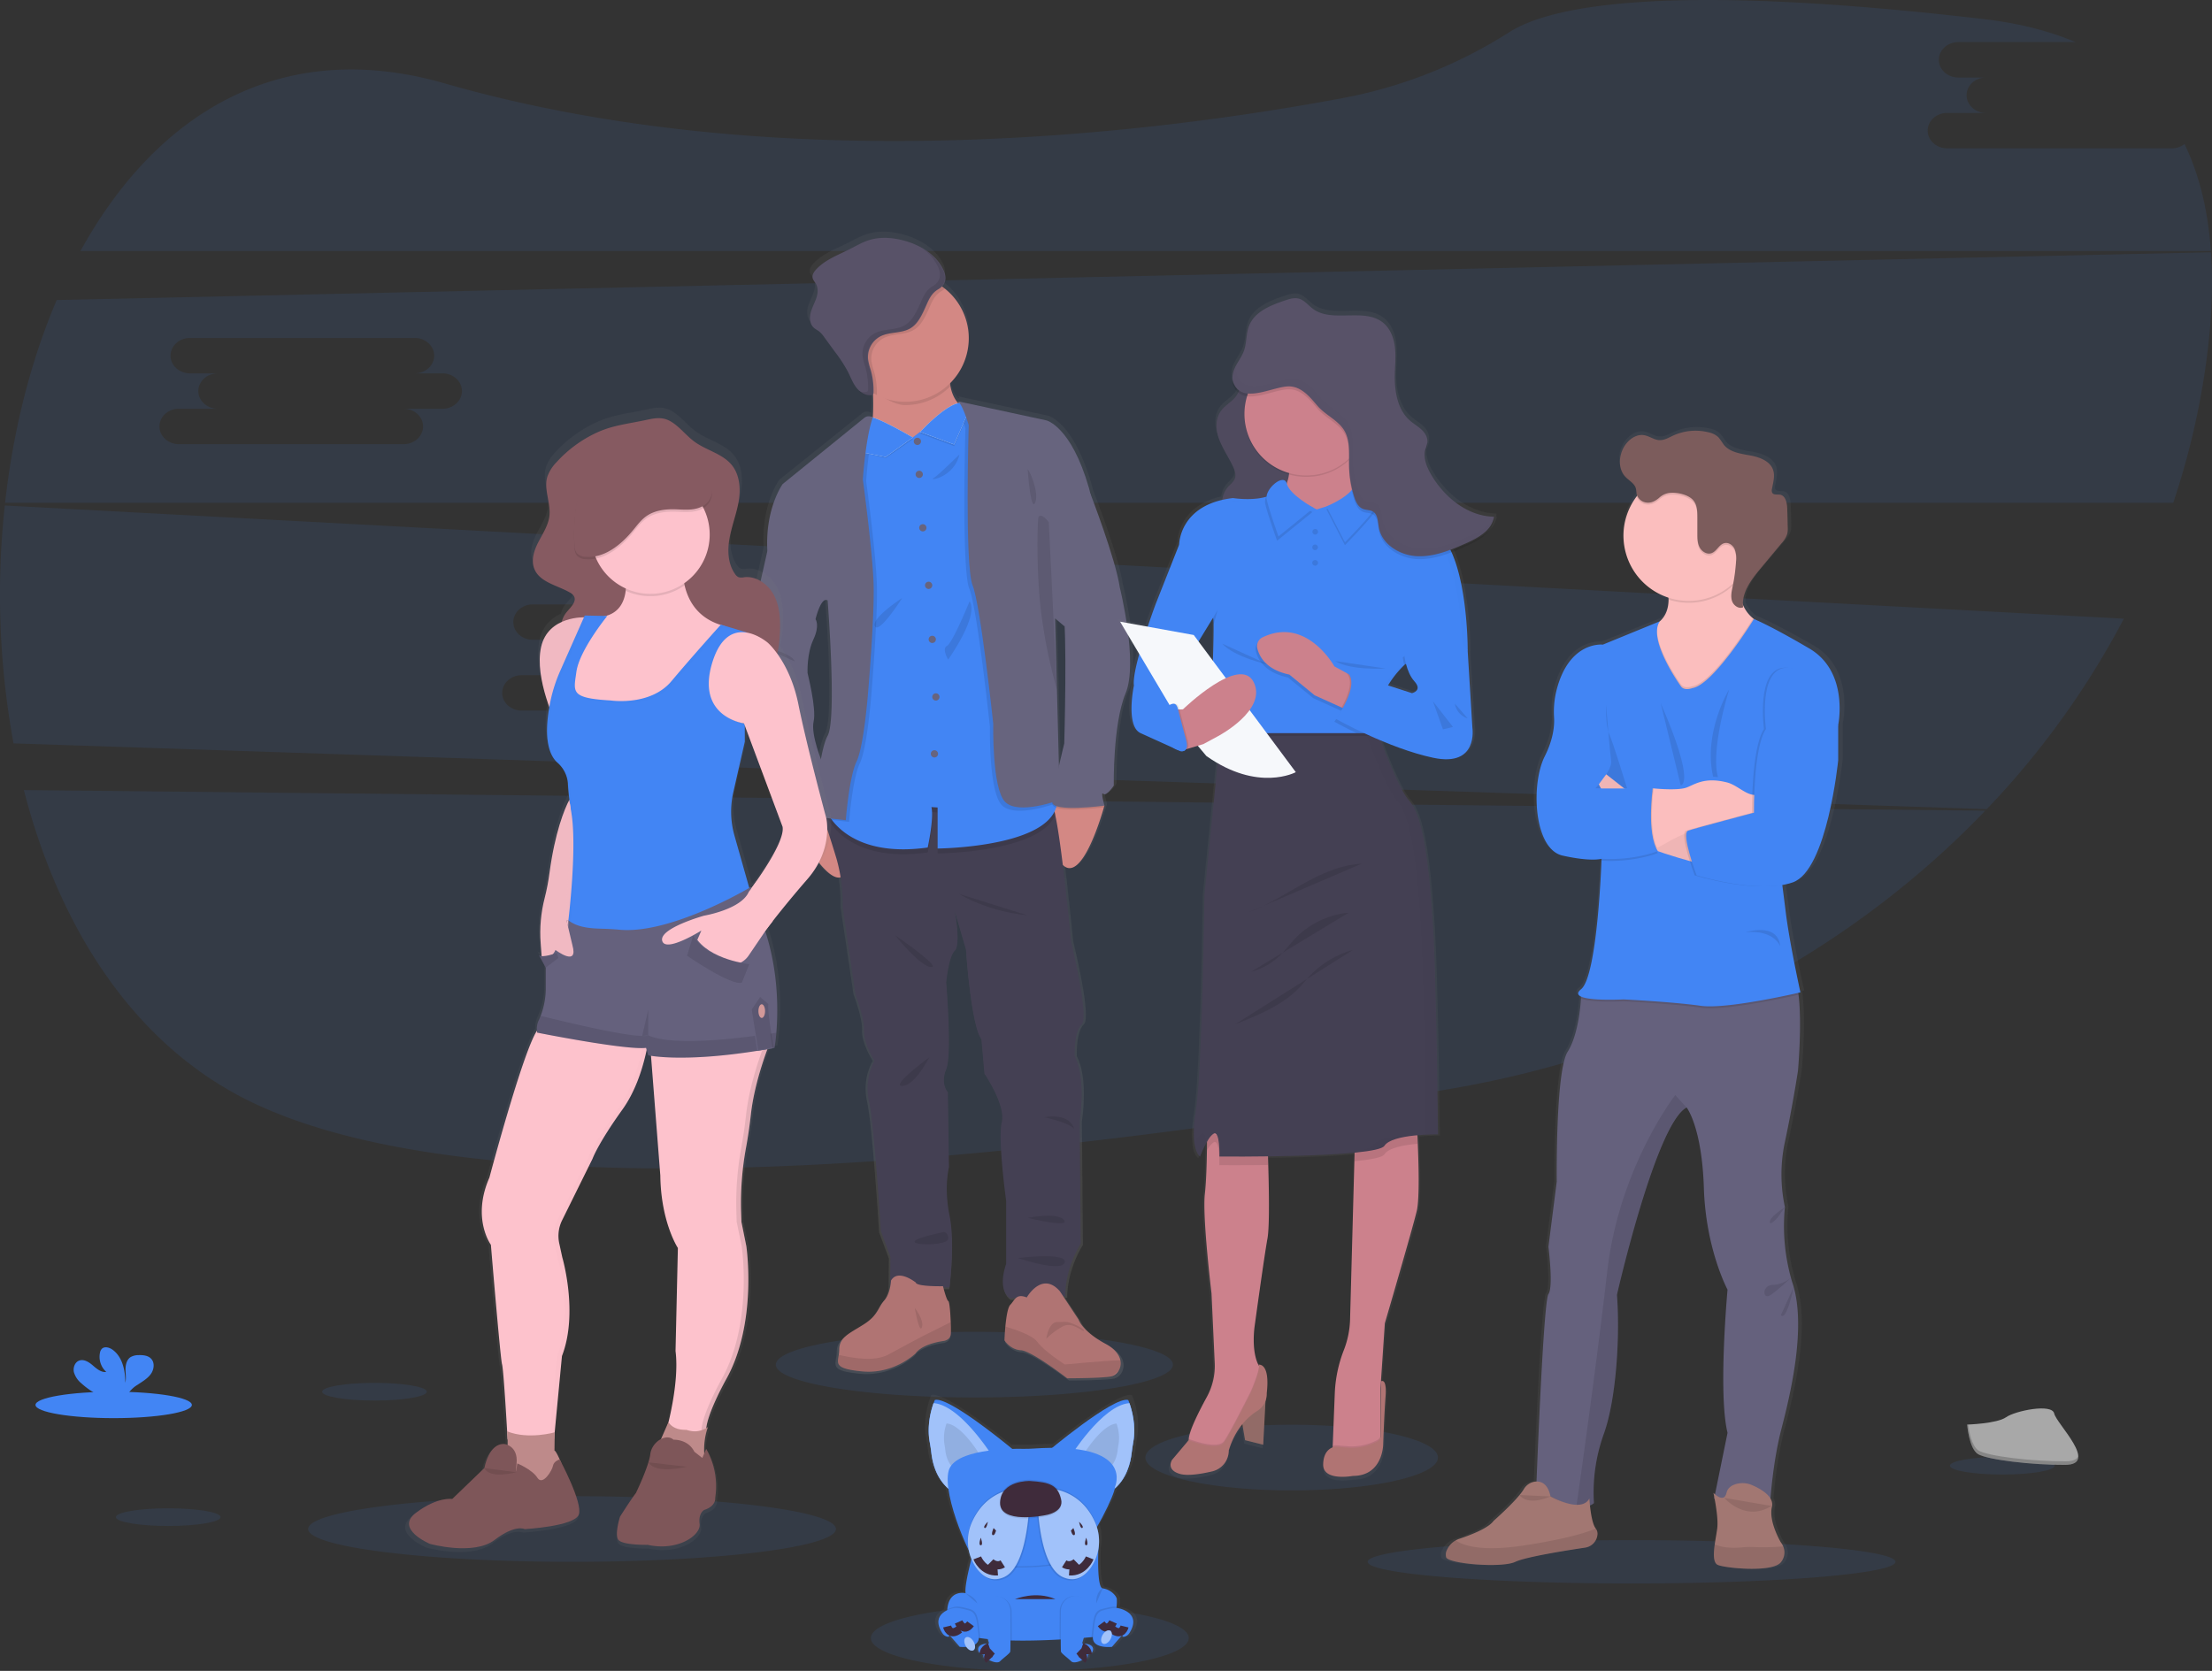 <svg fill="none" height="204" viewBox="0 0 270 204" width="270" xmlns="http://www.w3.org/2000/svg" xmlns:xlink="http://www.w3.org/1999/xlink"><rect x="0" y="0" width="270" height="204" fill="#333333" stroke="none"/><linearGradient id="a"><stop offset="0" stop-color="gray" stop-opacity=".25"/><stop offset=".54" stop-color="gray" stop-opacity=".12"/><stop offset="1" stop-color="gray" stop-opacity=".1"/></linearGradient><linearGradient id="c" gradientUnits="userSpaceOnUse" x1="114.303" x2="114.303" xlink:href="#a" y1="168.549" y2="28.29"/><linearGradient id="d" gradientUnits="userSpaceOnUse" x1="32688.2" x2="32688.2" xlink:href="#a" y1="113367" y2="24837.5"/><linearGradient id="e" gradientUnits="userSpaceOnUse" x1="43334.7" x2="43334.7" xlink:href="#a" y1="115409" y2="33480.4"/><linearGradient id="f" gradientUnits="userSpaceOnUse" x1="-24820.4" x2="-24820.4" xlink:href="#a" y1="114430" y2="32166.9"/><linearGradient id="g" gradientUnits="userSpaceOnUse" x1="14723.3" x2="14723.3" xlink:href="#a" y1="28774.6" y2="24278"/><clipPath id="b"><path d="M0 0h270v204H0z"/></clipPath><g clip-path="url(#b)"><path d="M2.914 96.46c4.272 16.646 13.317 31.036 27.61 38.009 29.718 14.496 96.699 7.019 146.696-1.561 25.869-4.44 48.59-16.681 65.105-33.932zM265.104 18.11h-27.432c-1.306 0-2.374-.973-2.374-2.162s1.066-2.162 2.374-2.162h4.746c-1.305 0-2.373-.972-2.373-2.161s1.065-2.16 2.373-2.16h-3.386c-1.306 0-2.374-.972-2.374-2.161s1.066-2.162 2.374-2.162h14.317c-3.177-1.348-6.882-2.304-11.168-2.805-39.043-4.572-52.983-1.55-57.908 1.562a57.463 57.463 0 01-20.065 8.018c-24.089 4.53-69.138 9.98-109.97-1.747-20.293-5.825-35.375 4.034-44.417 20.48h260.046c-.339-4.783-1.355-9.201-3.22-13.067-.441.344-.984.53-1.543.527zM.586 61.717a100.581 100.581 0 001.066 29.041l240.856 8.03a102.796 102.796 0 0016.734-23.254zm95.255 20.717h-4.746c1.303 0 2.373.973 2.373 2.162s-1.068 2.16-2.373 2.16h-27.42c-1.304 0-2.374-.971-2.374-2.16s1.068-2.162 2.373-2.162h4.747c-1.303 0-2.373-.972-2.373-2.161 0-1.19 1.067-2.162 2.373-2.162h-3.392c-1.303 0-2.373-.97-2.373-2.16s1.068-2.161 2.373-2.161h27.433c1.305 0 2.373.973 2.373 2.162s-1.066 2.159-2.373 2.159h3.38c1.305 0 2.373.973 2.373 2.162s-1.061 2.161-2.374 2.161zM269.879 30.8L6.923 36.63C3.719 44.126 1.6 52.6.622 61.384H265.27a94.62 94.62 0 003.821-15.777c.788-5.163 1.104-10.156.788-14.807zM54.013 49.904h-4.747c1.303 0 2.374.973 2.374 2.162s-1.068 2.162-2.374 2.162h-27.43c-1.303 0-2.373-.973-2.373-2.162s1.068-2.162 2.373-2.162h4.747c-1.303 0-2.373-.97-2.373-2.159s1.068-2.162 2.373-2.162H23.19c-1.302 0-2.373-.973-2.373-2.161s1.068-2.162 2.373-2.162h27.433c1.305 0 2.373.973 2.373 2.162s-1.065 2.161-2.373 2.161h3.389c1.303 0 2.373.973 2.373 2.162s-1.07 2.16-2.373 2.16zM157.665 181.961c9.86 0 17.853-1.795 17.853-4.008 0-2.214-7.993-4.008-17.853-4.008-9.861 0-17.854 1.794-17.854 4.008 0 2.213 7.993 4.008 17.854 4.008zM199.151 193.324c17.789 0 32.21-1.183 32.21-2.643s-14.421-2.643-32.21-2.643-32.209 1.183-32.209 2.643 14.42 2.643 32.209 2.643zM69.826 190.681c17.789 0 32.209-1.794 32.209-4.008 0-2.213-14.42-4.008-32.21-4.008-17.788 0-32.209 1.795-32.209 4.008 0 2.214 14.42 4.008 32.21 4.008zM118.936 170.618c13.385 0 24.235-1.794 24.235-4.008 0-2.213-10.85-4.008-24.235-4.008S94.7 164.397 94.7 166.61c0 2.214 10.851 4.008 24.236 4.008zM125.702 204c10.715 0 19.401-1.794 19.401-4.008 0-2.213-8.686-4.008-19.401-4.008s-19.402 1.795-19.402 4.008c0 2.214 8.687 4.008 19.402 4.008z" fill="#4285f4" opacity=".1"/><path d="M137.046 71.265c-.513-3.45-3.648-11.501-3.648-11.501a13.312 13.312 0 00-.185-.712c-2.224-7.64-5.302-8.305-5.302-8.305l-11.026-2.373a.857.857 0 01.237.22 1.53 1.53 0 00-.173.027 4.316 4.316 0 01-.966-2.089 5.855 5.855 0 01-.054-.353 7.766 7.766 0 002.33-5.972 7.74 7.74 0 00-.866-3.164 7.738 7.738 0 00-2.449-2.783c.519-.553.536-1.322.147-2.09-.869-1.804-2.758-2.945-4.699-3.503-1.484-.425-3.085-.562-4.562-.097-.837.265-1.602.712-2.387 1.108-1.464.73-3.085 1.31-4.18 2.513-.256.28-.493.638-.417 1.008.057.275.275.489.415.733.316.548.238 1.239.022 1.837-.216.598-.532 1.153-.682 1.765s-.092 1.334.368 1.773c.221.17.45.329.689.475.251.214.473.463.657.738.437.585.872 1.172 1.305 1.763a18.147 18.147 0 011.635 2.484c.325.64.577 1.324 1.011 1.898.128.168.273.32.435.456l-.128-.05a1.964 1.964 0 001.45.59h.066a.4.4 0 00.266-.108v.237a26.45 26.45 0 01-.038 2.596l-.102-.052a.892.892 0 00-.949.1l-10.15 8.143s-2.208 3.019-1.9 8.23l-1.78 7.813s-2.223 6.63-.512 11.364c1.711 4.734 2.703 7.442 2.703 7.442s.684 5.379 1.711 5.818 1.472.676 1.472.676l.204 1.286s.069.126.19.337c.747 1.301 3.517 5.89 5.126 5.399.202 1.246.29 2.508.261 3.77l1.592 10.69s1.111 2.907 1.042 4.43c-.069 1.524 1.296 3.695 1.296 3.695a7.062 7.062 0 00-.684 4.971c.651 2.847 1.472 15.965 1.472 15.965l1.187 3.179-.034 3.728a3.558 3.558 0 01-.735 1.661c-.769.836-.712 1.801-2.566 2.943-1.853 1.141-3.028 1.573-3.028 3.084a3.892 3.892 0 01-.057.629c-.171 1.111-.503 1.713 2.905 2.036 4.003.38 6.673-2.23 6.673-2.23s.589-1.068 3.361-1.5c0 0 .949-.05.999-.887.019-.29.014-.843 0-1.453-.045-1.16-.157-2.515-.304-2.581-.185-.083-.508-1.251-.619-1.673h.771s.712-5.38 0-8.863-.069-5.954-.069-5.954l-.137-9.199s-.95-1.016-.204-2.81c.745-1.794 0-10.654 0-10.654s.275-3.18 1.06-3.925c.786-.745.038-4.658 0-4.862l1.401 4.696s.614 9.335 1.917 11.025l.375 4.228s2.668 3.892 2.155 5.987.548 9.674.548 9.674v7.748s-1.198 3.11.475 4.228l.712-.028c-.237.22-.42.552-.698.84-.32.329-.503 1.585-.605 2.664-.085.914-.114 1.699-.114 1.699s.712 1.139 2.053 1.218c1.341.078 5.76 3.438 5.76 3.438s4.364 0 5.494-.237l.066-.017c.363-.114.668-.363.852-.695.227-.386.299-.842.204-1.279-.14-.667-.669-1.398-1.841-2.02-2.917-1.537-3.351-2.977-3.351-2.977L130 158.45h.272s-.168-3.044 1.916-6.461l-.136-15.052s.855-5.175-.614-7.984c0 0-.121-2.976.861-3.89.983-.913-1.307-10.146-1.307-10.146s-.475-4.957-1.033-9.48c2.309 2.19 4.704-5.695 5.107-7.097h.06l-.026-.102c.016-.067.026-.1.026-.1s-.513-1.822-.138-1.452 1.301-1.016 1.301-1.016-.138-7.543 1.471-11.345-.714-13.06-.714-13.06zm-6.883 4.8l.012-.02c.237 4.605-.045 14.433-.045 14.433s-.318 1.26-.657 2.743l-.238-9.337-.237-8.796zm-29.454-3.174s1.163 14.543 0 16.64c-.33.599-.608 1.662-.838 2.874-.384-1.008-1.198-3.376-.907-4.632.378-1.623-.752-5.887-.752-5.987 0-.1-.102-2.372.712-4.11.814-1.736.28-2.489.28-2.489s.684-2.847 1.505-2.297z" fill="url(#c)"/><path d="M103.542 105.646c-1.013 4.454-5.043-2.28-5.961-3.896a27.618 27.618 0 01-.185-.335l.436-2.048 2.31-.949c.365.191.712.417 1.034.674 1.265.994 3.147 3.104 2.366 6.554zM134.805 98.359s0 .033-.026.1c0 .028-.019.066-.031.106-.396 1.39-2.745 9.219-5.014 7.045-2.483-2.373-1.277-7.859-1.277-7.859h.017l5.221-.533 1.035 1.063z" fill="#d38884"/><path d="M131.784 136.883l.133 14.949c-2.048 3.393-1.879 6.407-1.879 6.407l-6.75.266c-1.647-1.109-.475-4.196-.475-4.196v-7.697s-1.041-7.52-.538-9.604c.503-2.083-2.115-5.932-2.115-5.932l-.37-4.197c-1.277-1.678-1.882-10.944-1.882-10.944l-1.37-4.68c.038.202.75 4.108 0 4.827-.749.719-1.041 3.894-1.041 3.894s.738 8.799 0 10.576.199 2.788.199 2.788l.135 9.133s-.638 2.451.067 5.909c.705 3.457 0 8.798 0 8.798h-7.241l.033-3.727-1.172-3.156s-.807-13.028-1.446-15.849a7.08 7.08 0 01.67-4.936s-1.341-2.147-1.275-3.659c.067-1.511-1.034-4.394-1.034-4.394l-1.562-10.609a20.606 20.606 0 00-.774-6.044c-.906-3.023-2.25-6.986-2.25-6.986l1.517.135 7.651.681s18.604-1.25 19.437-.21c.176.339.295.705.351 1.084.836 3.751 1.939 15.504 1.939 15.504s2.25 9.167 1.284 10.073-.847 3.858-.847 3.858c1.448 2.789.605 7.938.605 7.938z" fill="#444053"/><path d="M116.057 162.849c-.053.833-.981.883-.981.883-2.719.427-3.298 1.485-3.298 1.485s-2.611 2.594-6.548 2.217c-3.346-.323-3.021-.919-2.848-2.022a4.18 4.18 0 00.055-.622c0-1.511 1.158-1.941 2.971-3.084 1.813-1.144 1.763-2.091 2.518-2.922.755-.83.833-2.441.833-2.441.854-1.488 3.021.237 3.021.237.102.527 3.323.453 3.323.453s.427 1.714.647 1.813c.145.067.254 1.41.297 2.563.024.605.029 1.153.01 1.44z" fill="#b07473"/><path d="M116.057 162.849c-.053.833-.981.883-.981.883-2.719.427-3.298 1.485-3.298 1.485s-2.611 2.594-6.548 2.217c-3.346-.323-3.021-.919-2.848-2.022 1.495.37 4.353.887 6.021-.019 2.319-1.258 3.982-2.136 3.982-2.136l3.665-1.843c.021.6.026 1.148.007 1.435z" fill="#000" opacity=".1"/><path d="M136.555 167.332a1.449 1.449 0 01-.836.69l-.064.017c-1.108.237-5.392.237-5.392.237s-4.331-3.348-5.641-3.424-2.015-1.21-2.015-1.21.026-.778.109-1.685c.102-1.072.28-2.318.596-2.646.579-.605.712-1.423 2.015-.906 0 0 1.86-3.279 4.053-.745l2.269 3.44s.427 1.424 3.301 2.969c1.149.617 1.661 1.343 1.806 2.005.092.43.02.878-.201 1.258z" fill="#b07473"/><path d="M136.555 167.332c-.257.216-.539.448-.836.69l-.064.017c-1.108.237-5.392.237-5.392.237s-4.331-3.348-5.641-3.424-2.015-1.21-2.015-1.21.026-.779.109-1.685c1.334.399 3.354 1.103 3.895 1.863.83 1.155 3.353 2.769 3.353 2.769s4.704-.453 6.792-.515c.092.43.02.878-.201 1.258z" fill="#000" opacity=".1"/><path d="M118.25 50.16l-6.195 6.547s-7.506-.553-6.196-2.769c.667-1.13.771-3.493.712-5.548-.055-1.981-.259-3.668-.259-3.668s10.528-5.24 9.73-.354a8.059 8.059 0 00-.028 2.788c.449 2.468 2.236 3.005 2.236 3.005z" fill="#d38884"/><path d="M116.033 44.368a8.034 8.034 0 00-.028 2.788 7.731 7.731 0 01-5.511 2.3c-1.424 0-2.964-1.17-4.115-1.846-.055-1.984-.067-2.888-.067-2.888s10.528-5.24 9.721-.354z" fill="#000" opacity=".1"/><path d="M118.25 41.295a7.758 7.758 0 11-12.595-6.062 7.762 7.762 0 0111.826 2.7 7.756 7.756 0 01.769 3.362z" fill="#d38884"/><path d="M128.804 99.51c-1.932 4.596-14.359 4.691-14.359 4.691v-5.012l-.752-.05c.325 1.436-.456 4.936-.456 4.936-9.82 1.386-12.215-4.21-12.215-4.21l.342-1.914 7.651.68s18.604-1.25 19.437-.21c.176.34.295.709.352 1.089z" fill="#000" opacity=".1"/><path d="M114.445 103.596v-5.012l-.752-.047c.325 1.424-.456 4.935-.456 4.935-7.39 1.042-10.575-1.867-11.697-3.372a4.56 4.56 0 01-.518-.835l3-16.871.712-24.83 1.075-4.357.249-2.09v-.024h.026l.765.328 4.573 1.976 5.195-3.922.076-.055.258-.197.43.344 1.068.857 3.425 22.113s5.933 17.025 7.043 23.897c.046.276.081.532.11.772.733 6.273-14.582 6.39-14.582 6.39z" fill="#4285f4"/><path d="M111.977 54.327a.44.44 0 100-.881.44.44 0 000 .881zM112.181 58.356a.442.442 0 100-.883.442.442 0 000 .883zM112.623 64.88a.442.442 0 10-.001-.883.442.442 0 00.001.883zM113.351 71.906a.442.442 0 100-.884.442.442 0 000 .884zM113.793 78.502a.44.44 0 100-.881.44.44 0 000 .881zM114.234 85.529a.442.442 0 100-.884.442.442 0 000 .884zM114.058 92.479a.442.442 0 100-.884.442.442 0 000 .884z" fill="#67647e"/><path d="M106.352 84.848s-.493 6.461-1.4 8.34c-.906 1.88-1.31 7.152-1.31 7.152l-2.105-.237a4.577 4.577 0 01-.517-.835l3-16.872.712-24.83 1.077-4.359.249-2.09.029-.012a.848.848 0 01.75.012l.099.052c-.03.086-.058.173-.085.264-.821 2.57-1.127 7.306-1.127 7.306s1.186 8.663 1.31 12.692c.123 4.03-.682 13.417-.682 13.417z" fill="#000" opacity=".1"/><path d="M101.176 99.1c-.023.053-.05.106-.08.156-.817 1.378-2.886 2.254-3.515 2.494a27.618 27.618 0 01-.185-.335l.436-2.048 2.31-.949a6.43 6.43 0 011.034.681z" fill="#000" opacity=".1"/><path d="M95.583 66.125l-1.915 1.142-1.745 7.757s-2.183 6.58-.505 11.28 2.653 7.392 2.653 7.392.672 5.34 1.68 5.776c1.009.436 1.443.671 1.443.671l.202 1.277s2.734-.928 3.7-2.563-.712-5.695-.712-5.695-1.443-3.46-1.073-5.07-.74-5.843-.74-5.933c0-.09-.1-2.351.712-4.081.811-1.73.27-2.468.27-2.468l-.505-4.936z" fill="#67647e"/><path d="M128.962 98.057s-5.071 1.913-6.683.238c-1.611-1.676-1.445-9.537-1.445-9.537s-1.543-14.505-2.518-16.888c-.975-2.382-.475-19.576-.475-19.576s-.655-2.224-1.227-2.805a.6.6 0 00-.121-.097l.197.042.689.148 1.068.856 3.424 22.113s5.933 17.026 7.044 23.898z" fill="#000" opacity=".1"/><path d="M134.805 98.56h-.057c-.638.084-6.272.765-6.296-.408a3.24 3.24 0 01.022-.405l5.221-.534 1.034 1.063c.019.069.034.128.048.175z" fill="#000" opacity=".1"/><path d="M129.399 58.357l3.702 1.931s3.086 7.987 3.579 11.411c0 0 2.286 9.174.712 12.947-1.573 3.773-1.443 11.262-1.443 11.262s-.906 1.376-1.276 1.008c-.371-.368.135 1.443.135 1.443s-6.33.84-6.356-.404 1.453-7.185 1.453-7.185.403-14.135-.169-16.351-.337-16.062-.337-16.062z" fill="#67647e"/><g fill="#000"><path d="M118.352 73.413s-2.084 5.101-2.756 5.438c-.671.337.136 1.678.136 1.678s3.795-5.304 2.62-7.116zM117.108 55.516c.024-.097-2.485 2.46-3.156 2.848-.672.386 2.451-.024 3.156-2.848zM110.124 73.01s-3.828 2.474-3.323 3.454c.506.98 3.323-3.455 3.323-3.455zM117.075 109.136s3.258 2.096 8.328 2.611zM109.25 114.174s3.021 3.797 4.4 3.894-4.4-3.894-4.4-3.894zM113.482 129.052c-.136.067-1.714 3.424-3.323 3.526s3.323-3.526 3.323-3.526zM127.484 136.408s2.995-.671 3.662 1.476c0-.007-.202-.679-3.662-1.476zM125.469 148.69s3.629-.74 4.4.268c.771 1.009-4.4-.268-4.4-.268zM115.205 150.408c0 .033-3.693.741-3.56 1.21.133.47 3.939.404 4.075-.337a.71.71 0 00-.515-.873zM124.261 153.593s6.068-.741 5.696.536c-.373 1.277-5.696-.536-5.696-.536zM92.493 78.851c.033.1 3.996.639 4.533 1.915 0 0-3.895-1.815-4.51-1.815M98.067 89.225s-3.291 1.042-3.056 2.61c.235 1.57-.335-.725 3.056-2.61zM96.534 97.217s1.199-1.644 2.34-1.343c1.142.302-2.34 1.343-2.34 1.343zM115.33 35.235a1.852 1.852 0 01-.384.287c-.949.553-1.21 1.405-1.661 2.387-.42.9-.883 1.851-1.73 2.361-1.095.66-2.535.418-3.672.992a2.847 2.847 0 00-1.519 2.807c.072.437.18.867.323 1.286.259.908.375 1.85.347 2.793a.575.575 0 010 .083 7.743 7.743 0 01-4.01-4.872 7.761 7.761 0 01.941-6.24 7.755 7.755 0 0111.375-1.884z" opacity=".1"/></g><path d="M115.129 32.9c-.852-1.789-2.706-2.923-4.611-3.476-1.455-.42-3.036-.558-4.479-.095-.823.261-1.571.712-2.342 1.099-1.438.726-3.019 1.3-4.101 2.493-.254.278-.475.634-.41 1.002.054.273.267.474.405.726.311.546.237 1.231.022 1.825-.217.593-.523 1.143-.67 1.753-.147.61-.09 1.324.36 1.759.203.192.461.313.68.474.246.213.463.46.643.731l1.281 1.751c.602.776 1.139 1.6 1.605 2.466.318.636.565 1.314.992 1.881.427.567 1.091 1.023 1.799.961a.347.347 0 00.284-.135.365.365 0 00.036-.178 9.118 9.118 0 00-.339-2.783 8.024 8.024 0 01-.323-1.286 2.86 2.86 0 011.519-2.808c1.139-.574 2.58-.332 3.671-.989.85-.512 1.313-1.464 1.73-2.373.458-.982.712-1.834 1.662-2.387.949-.553 1.058-1.469.586-2.41z" fill="#585268"/><path d="M111.654 159.677s1.187 1.511.878 2.373c-.308.861-.878-2.373-.878-2.373zM127.709 163.459s.264-2.026 1.32-2.045 1.108-.109 1.915.201c.807.311 1.564.793 1.322.864s-1.388-1.158-2.566-.529a8.49 8.49 0 00-1.991 1.509zM108.113 55.939l3.323-2.328s-4.861-2.871-5.44-2.468-.977 4.034-.977 4.034z" fill="#000" opacity=".1"/><path d="M108.099 55.79l3.323-2.374s-4.861-2.871-5.44-2.468-.978 4.234-.978 4.234z" fill="#e1e7ef"/><path d="M108.099 55.79l3.323-2.374s-4.861-2.871-5.44-2.468-.978 4.234-.978 4.234z" fill="#4285f4"/><path d="M106.533 50.967l-.1-.05a.86.86 0 00-.933.098l-9.967 8.084s-2.167 2.997-1.866 8.168l5.879 8.326s.672-2.819 1.476-2.282c0 0 1.142 14.439 0 16.52-1.141 2.08-1.644 9.87-1.644 9.87l3.861.437s.403-5.272 1.31-7.151c.906-1.88 1.4-8.341 1.4-8.341s.816-9.387.681-13.417c-.135-4.029-1.31-12.692-1.31-12.692s.33-5.078 1.213-7.57z" fill="#67647e"/><path d="M116.462 54.467l-4.141-1.533s5.273-5.775 5.933-2.572z" fill="#000" opacity=".1"/><path d="M116.462 54.266l-4.141-1.533s5.273-5.776 5.933-2.572z" fill="#e1e7ef"/><path d="M116.462 54.266l-4.141-1.533s5.273-5.776 5.933-2.572z" fill="#4285f4"/><path d="M116.327 49.351c.06-.01.121.004.171.038z" fill="#000" opacity=".1"/><path d="M116.726 48.95l10.988 2.373s3.024.672 5.207 8.26c2.183 7.589-2.99 16.886-2.99 16.886l-1.142-.97.572 22.16s-5.072 1.912-6.683.237-1.443-9.544-1.443-9.544-1.545-14.503-2.52-16.888c-.976-2.384-.475-19.574-.475-19.574s-.897-3.073-1.514-2.94z" fill="#67647e"/><path d="M126.779 63.072c-.154.142-.335 6.848.337 11.952a65.114 65.114 0 001.899 9.2l-.997-20.448s-.769-1.141-1.239-.704zM125.436 57.296c.268.168 1.445 2.954.906 4.096-.538 1.14-.906-4.096-.906-4.096zM115.065 32.9a6.07 6.07 0 00-2.416-2.53 5.745 5.745 0 011.81 2.136c.475.95.335 1.899-.588 2.418-.923.52-1.21 1.405-1.661 2.387-.42.9-.883 1.851-1.733 2.373-1.092.66-2.532.416-3.671.99a2.86 2.86 0 00-1.519 2.81c.073.435.182.865.325 1.283.258.908.375 1.85.346 2.793a.355.355 0 01-.038.178.333.333 0 01-.282.135 1.634 1.634 0 01-.828-.154 1.927 1.927 0 001.424.557.277.277 0 00.237-.077.288.288 0 00.081-.236 9.12 9.12 0 00-.344-2.793 7.704 7.704 0 01-.325-1.286 2.852 2.852 0 011.518-2.807c1.14-.574 2.58-.332 3.672-.99.849-.512 1.312-1.463 1.73-2.372.458-.983.712-1.835 1.661-2.387.949-.553 1.075-1.486.601-2.428z" fill="#000" opacity=".1"/><path d="M182.671 62.699c-3.27-.064-6.156-2.373-7.791-5.194a5.224 5.224 0 01-.788-2.224c.011-.18.042-.358.09-.531.1-.265.18-.537.238-.814a1.42 1.42 0 000-.332v-.02c.078-.6-.276-1.186-.712-1.596-.437-.41-.985-.712-1.441-1.12-1.405-1.234-1.832-3.213-1.858-5.097v-.1c.016-.807.081-1.616.073-2.423a9.976 9.976 0 00-.059-1.371c-.135-1.141-.569-2.304-1.467-3.033-2.34-1.898-6.274.079-8.698-1.715-.588-.44-1.065-1.087-1.779-1.258-.539-.13-1.099.045-1.626.22-1.785.59-3.776 1.363-4.474 3.086-.398.989-.287 2.119-.652 3.12-.238.671-.691 1.248-1.021 1.884a2.953 2.953 0 00-.38 1.573c-.029.285.011.572.117.838.124.32.323.606.581.833a2.762 2.762 0 01-.346.555c-.456.558-1.156.95-1.631 1.504-.878 1.018-.845 2.402-.413 3.598.432 1.196 1.213 2.285 1.752 3.45.237.505.417 1.07.178 1.573-.169.349-.518.615-.788.916-.396.444-.645 1-.712 1.59-5.342 1.22-5.347 5.512-5.347 5.512l-2.886 7.256s-.463 1.222-1.006 2.836l-3.415-.612 2.373 3.972c-.449 1.618-.767 3.118-.662 3.873 0 0-1.061 4.983.826 5.854l4.162 1.872c.181.11.375.197.577.258l.169.076a.443.443 0 00.389 0H144.301a.563.563 0 00.237-.035.475.475 0 00.209-.226.094.094 0 010-.023l1.246-.361 1.056 1.25c.475.335.949.624 1.398.885l-1.635 16.236s-.264 21.593-1.061 26.514c-.295 1.823-.297 3.066-.185 3.911l-.031.052c.197 1.388.712 1.661.712 1.661v-.019c.009.008.02.014.031.019.24-.63.525-1.242.854-1.832v.356c-.017 1.832-.074 4.397-.263 6.065-.323 2.848.825 12.233.825 12.233l.397 8.542a7.898 7.898 0 01-.973 4.162c-.95 1.706-2.162 4.108-2.25 5.173a1 1 0 000 .173l-2.036 2.449s-.795 1.229 1.001 1.725c.966.268 2.632 0 3.971-.315a2.656 2.656 0 002.057-2.582 9.143 9.143 0 011.681-3.225l.334 1.967 2.24.556.288-5.392c.115-.302.168-.625.154-.949.441-3.834-1.04-3.49-1.04-3.49.04.033.065.081.072.132l-.072-.13c-.909-1.794-.474-4.746-.474-4.746s1.186-8.542 1.592-10.799c.292-1.594.171-6.815.074-9.729 0-.121 0-.237-.012-.353 3.474-.045 7.732-.162 10.72-.451v.351l-.551 20.182a11.077 11.077 0 01-.773 3.753c0 .024-.017.046-.026.069a16.369 16.369 0 00-1.095 5.289l-.256 6.407v.178c-.446.171-1.151.667-1.17 2.105-.031 2.107 3.683 1.405 3.683 1.405 3.712 0 3.743-3.863 3.743-3.863s.116-3.543.294-5.914c.178-2.37-.56-1.848-.56-1.848l-.057 6.744v.052-5.911l.057-.857v-.206l.468-6.955s3.42-11.589 3.949-13.813c.377-1.58.221-6.34.097-8.971 0-.122 0-.238-.019-.349a27.754 27.754 0 012.373-.105h.174s-.176-18.613-.62-25.627-1.148-13.433-2.916-15.364c-1.068-1.168-2.556-4.772-3.56-7.442 2.11.913 4.3 1.627 6.543 2.136 5.598 1.172 4.832-3.688 4.832-3.688l-.568-9.19h.038a46.75 46.75 0 00-.617-7.185c-.296-1.822-.75-3.706-1.443-5.22a43.33 43.33 0 001.797-.753c1.521-.671 3.235-1.623 3.453-3.262h-.074c.03-.119.049-.24.057-.361zm-34.704 13.288c.012.95-.023 2.596-.08 4.416l-1.778-2.373 1.782-2.89zm24.559 8.41l-2.962-.95a13.28 13.28 0 011.83-2.263l.256-.238-.093.02.143-.131.085-.019-.135.13.161-.033a5.068 5.068 0 001.009 2.03c1.063 1.16-.292 1.454-.292 1.454z" fill="url(#d)"/><path d="M154.534 169.818l-.346 6.569-2.21-.553-.465-2.731z" fill="#a27772"/><path d="M154.534 169.818l-.346 6.569-2.21-.553-.465-2.731z" fill="#000" opacity=".1"/><path d="M162.644 177.257l3.37.698 2.499-2.207v-6.219l.057-.85v-.206l.465-6.912s3.372-11.506 3.897-13.716c.37-1.566.216-6.292.092-8.905-.05-1.07-.092-1.787-.092-1.787l-7.441-1.801-.156 5.719-.544 20.037a11.096 11.096 0 01-.761 3.727l-.027.069a16.304 16.304 0 00-1.079 5.249l-.252 6.371v.176z" fill="#cc818c"/><path d="M162.644 177.257l3.37.698 2.499-2.207v-.529a.721.721 0 01-.359.57l-.035.021a6.713 6.713 0 01-3.783.747l-1.315-.111c-.12.011-.237.04-.349.085v.176z" fill="#000" opacity=".1"/><path d="M168.119 175.983l.035-.019a.708.708 0 00.363-.617l.055-6.694s.726-.519.551 1.835c-.176 2.354-.29 5.87-.29 5.87s-.028 3.835-3.69 3.835c0 0-3.662.697-3.634-1.396.029-2.092 1.512-2.178 1.512-2.178l1.315.114a6.698 6.698 0 003.783-.75z" fill="#b07473"/><path d="M145.091 175.834c.086 1.511 4.533.638 4.533.638l2.993-5.809s2.499-1.919 1.248-3.604a2.785 2.785 0 01-.183-.287l-.012-.015a1.702 1.702 0 01-.073-.135c-.897-1.779-.456-4.698-.456-4.698s1.161-8.486 1.569-10.723c.287-1.581.168-6.765.073-9.665-.038-1.205-.073-2.015-.073-2.015l-7.383-1.976v2.202c-.017 1.82-.074 4.366-.261 6.022-.318 2.817.814 12.145.814 12.145l.391 8.488a7.856 7.856 0 01-.949 4.131c-.926 1.694-2.136 4.081-2.219 5.137a1.12 1.12 0 00-.012.164z" fill="#cc818c"/><path d="M145.091 175.834c.086 1.511 4.533.638 4.533.638l2.993-5.809s2.499-1.919 1.248-3.604a2.785 2.785 0 01-.183-.287c-.04.88-1.006 3.084-1.006 3.084s-2.47 4.943-3.256 6.075-4.198-.211-4.326-.259a1.096 1.096 0 00-.003.162z" fill="#000" opacity=".1"/><path d="M153.597 166.615s1.462-.339 1.025 3.467a2.451 2.451 0 01-1.156 2.176c-1.046.657-2.66 2.071-3.477 4.822a2.626 2.626 0 01-2.029 2.562c-1.319.309-2.964.579-3.916.313-1.772-.493-.987-1.713-.987-1.713l2.034-2.413s3.546 1.395 4.329.261 3.256-6.072 3.256-6.072 1.355-3.083.921-3.403z" fill="#b07473"/><path d="M165.492 136.057l-.157 5.719c1.982-.193 3.401-.461 3.643-.838.524-.812 2.428-1.153 4.046-1.293-.05-1.07-.092-1.787-.092-1.787zM147.327 140.442c.189-.387.468-.724.814-.982.783-.435.697 2.79.697 2.79s2.611.024 5.945-.019c-.038-1.205-.073-2.017-.073-2.017l-7.383-1.974s.014.916 0 2.202z" fill="#000" opacity=".1"/><path d="M146.484 141.206s.873-2.373 1.661-2.795c.788-.423.698 2.788.698 2.788s19.181.176 20.139-1.307c.959-1.484 6.539-1.396 6.539-1.396s-.173-18.48-.61-25.451c-.437-6.972-1.132-13.338-2.877-15.256-1.127-1.24-2.731-5.256-3.723-7.932-.539-1.462-.897-2.527-.897-2.527l-18.307 1.044-.15 1.483-1.944 19.438s-.261 21.444-1.046 26.325c-.786 4.881.517 5.586.517 5.586z" fill="#444053"/><g fill="#000" opacity=".1"><path d="M167.492 139.892c.95-1.481 6.539-1.396 6.539-1.396s-.174-18.48-.61-25.451c-.437-6.972-1.132-13.338-2.877-15.256-1.132-1.245-2.731-5.256-3.723-7.932a92.601 92.601 0 01-.869-2.447l1.424-.08s.358 1.065.9 2.527c.992 2.676 2.593 6.691 3.721 7.932 1.744 1.918 2.442 8.282 2.876 15.256s.612 25.451.612 25.451-5.579-.085-6.54 1.396c-.819 1.264-14.933 1.324-19.029 1.312 5.257-.012 16.836-.169 17.576-1.312zM146.655 138.411c.354-.197.529.349.617 1.011-.317.574-.592 1.17-.823 1.784 0 0-.506-.273-.712-1.661.289-.496.609-.963.918-1.134z" opacity=".1"/></g><path d="M152.142 42.617c-1.267 1.728.014 4.184-1.346 5.864-.448.555-1.139.949-1.606 1.494-.867 1.011-.833 2.385-.409 3.572.425 1.186 1.187 2.268 1.728 3.426.237.5.413 1.063.176 1.561-.166.347-.51.61-.779.91-.873.975-.897 2.33-.427 3.478s1.367 2.136 2.252 3.108c.349.383.791.805 1.372.793.306-.023.601-.12.862-.282a8.777 8.777 0 003.996-11.459c-.736-1.763-1.962-3.453-1.974-5.315 0-1.479.759-2.89.894-4.362.164-1.789-.894-4.63-3.054-5.41.142 1.149-1.042 1.735-1.685 2.622z" fill="#585268"/><path d="M152.142 42.617c-1.267 1.728.014 4.184-1.346 5.864-.448.555-1.139.949-1.606 1.494-.867 1.011-.833 2.385-.409 3.572.425 1.186 1.187 2.268 1.728 3.426.237.5.413 1.063.176 1.561-.166.347-.51.61-.779.91-.873.975-.897 2.33-.427 3.478s1.367 2.136 2.252 3.108c.349.383.791.805 1.372.793.306-.023.601-.12.862-.282a8.777 8.777 0 003.996-11.459c-.736-1.763-1.962-3.453-1.974-5.315 0-1.479.759-2.89.894-4.362.164-1.789-.894-4.63-3.054-5.41.142 1.149-1.042 1.735-1.685 2.622zM166.196 105.454c-2.537.133-4.924 1.224-7.146 2.458-2.221 1.234-4.371 2.632-6.761 3.507M164.62 111.431a10.459 10.459 0 00-6.585 3.203c-.617.653-1.149 1.384-1.792 2.01a7.964 7.964 0 01-3.532 2.001M165.14 115.98a11.52 11.52 0 00-5.297 3.194c-.389.42-.743.868-1.132 1.288-2.1 2.255-5.067 3.45-7.931 4.582" fill="#000" opacity=".1"/><path d="M164.924 52.897c.056 2.027.231 4.049.523 6.055.237 1.424.569 2.705 1.046 3.272 1.396 1.661-6.799 3.88-6.799 3.88l-4.839-3.75s3.835-3.53 2.048-6.973 8.021-2.485 8.021-2.485z" fill="#cc818c"/><path d="M148.952 89.857h19.354c-.538-1.462-.897-2.527-.897-2.527l-18.307 1.044z" fill="#000" opacity=".1"/><path d="M147.706 89.508h20.693c-.582-2.081 0-4.006.828-5.486a12.14 12.14 0 012.167-2.81l.142-.13 7.224-1.6.39-.085s.059-13.134-4.593-14.937c-4.651-1.804-7.44-4.24-7.44-4.24l-6.391 1.974-4.708-2.373c-1.512 1.625-5.523.987-5.523.987-6.567.754-6.567 5.695-6.567 5.695s3.835 8.948 4.127 8.948-.349 14.057-.349 14.057z" fill="#4285f4"/><path d="M154.85 81.158s-4.22-.935-5.656-2.57zM176.126 76.258l-4.894 4.01c.036.32.09.636.162.949l.142-.13 7.224-1.6zM162.876 88.113s1.071.602 2.71 1.395h2.813c-.582-2.081 0-4.006.828-5.486l-4.958-1.604c1.688 1.568-1.393 5.695-1.393 5.695z" fill="#000" opacity=".1"/><path d="M146.833 64.927l-2.905 1.568-2.848 7.207s-2.964 7.902-2.674 9.995c0 0-1.045 4.94.814 5.81l4.841 2.193a.45.45 0 00.582-.621c-.691-1.308-1.45-3.353-.238-4.478l-1.395-2.904 5.043-8.253 1.685-2.848z" fill="#4285f4"/><path d="M153.295 79.508c.252 1.026 1.102 2.61 3.914 3.202l3.085 2.527 3.282 1.488 1.339.605.567-4.098-1.289-.712-1.502-.821s-3.389-6.139-8.755-3.56a1.189 1.189 0 00-.641 1.37z" fill="#000" opacity=".1"/><path d="M153.471 79.16c.252 1.027 1.099 2.61 3.911 3.2l3.085 2.528 3.285 1.488 1.336.605.567-4.098-1.288-.712-1.491-.814s-3.391-6.139-8.757-3.548a1.186 1.186 0 00-.648 1.35z" fill="#cc818c"/><path d="M159.518 58.212a7.496 7.496 0 100-14.992 7.497 7.497 0 100 14.992z" fill="#000" opacity=".1"/><path d="M159.518 58.039a7.496 7.496 0 100-14.992 7.497 7.497 0 100 14.992z" fill="#cc818c"/><path d="M164.163 66.56l-2.255-4.38s3.299-1.334 3.538-2.879c.24-1.545 3.162 1.81 2.53 2.923-.631 1.113-3.813 4.336-3.813 4.336z" fill="#000" opacity=".1"/><path d="M164.163 66.21l-2.255-4.38s3.299-1.333 3.538-2.878c.24-1.545 3.162 1.813 2.53 2.924-.631 1.11-3.813 4.335-3.813 4.335z" fill="#4285f4"/><path d="M145.71 77.527l12.458 16.746s-4.593 2.498-10.917-1.975l-2.732-3.255-7.799-13.144z" fill="#f6f8fb"/><path d="M143.259 86.632l1.134-.03s6.93-6.726 8.632-3.323-4.317 6.582-4.317 6.582l-1.83.988-2.385.711-1.526-2.047z" fill="#cc818c"/><path d="M144.932 90.265c.104.387.204.814.028 1.172a.472.472 0 01-.206.225.53.53 0 01-.237.034 2.384 2.384 0 01-1.564-.774 7.125 7.125 0 01-1.014-1.466c-.308-.539-.629-1.135-.519-1.747.123-.667.711-1.13 1.288-1.504 1.149-.76 1.187.126 1.438 1.103.252.978.523 1.97.786 2.957z" fill="#000" opacity=".1"/><path d="M144.759 90.265c.102.387.204.814.028 1.172a.472.472 0 01-.206.226.534.534 0 01-.237.033 2.372 2.372 0 01-1.564-.774 7.023 7.023 0 01-1.016-1.466c-.309-.539-.629-1.135-.517-1.747.121-.667.712-1.13 1.286-1.504 1.151-.76 1.186.126 1.44 1.103s.52 1.97.786 2.957z" fill="#4285f4"/><path d="M148.055 75.444l.579-.98-.505 1.82zM163.761 86.376l1.337.605.567-4.098-1.289-.712c.89 1.02.112 2.907-.615 4.205zM169.125 81.618s-4.315.263-6.147-.913z" fill="#000" opacity=".1"/><g fill="#000" opacity=".1"><path d="M168.589 84.37a12.126 12.126 0 012.166-2.811c.206-.13.419-.245.639-.347l6.726-1.38.389-.086s.059-13.134-4.59-14.938a27.94 27.94 0 01-7.253-4.083l.511-.157s2.788 2.44 7.44 4.24c4.651 1.801 4.59 14.938 4.59 14.938h-.698l-6.883 1.317s-.296.287-.386.37a13.288 13.288 0 00-2.2 2.91 7.293 7.293 0 00-.577 5.514h-.712c-.574-2.081.019-4.006.838-5.486zM150.22 61.187c.111-.016.218-.033.334-.045.472.067.948.106 1.424.117a12.937 12.937 0 01-1.758-.072zM160.085 62.542l-4.257-2.154c.084-.07.163-.145.237-.226l4.443 2.247z" opacity=".1"/></g><path d="M176.295 75.9l2.848 3.487.581 9.473s.755 4.822-4.765 3.66c-5.521-1.164-11.909-4.756-11.909-4.756s3.085-4.127 1.395-5.695l7.905 2.558s1.336-.292.29-1.452c-1.047-1.16-1.232-3.256-1.232-3.256z" fill="#4285f4"/><path d="M177.581 85.906l1.569 1.8a2.26 2.26 0 01-1.569-1.8zM174.906 85.614l2.442 3.137-1.22.292zM150.564 47.102c-.268-.657-.062-1.424.261-2.043s.766-1.206 1.008-1.872c.359-.992.25-2.115.641-3.085.691-1.72 2.654-2.49 4.412-3.085.52-.173 1.073-.346 1.604-.218.712.168 1.175.814 1.757 1.248 2.387 1.78 6.27-.18 8.579 1.704.883.712 1.312 1.877 1.445 3.009.133 1.131 0 2.28-.014 3.421-.038 1.998.337 4.184 1.832 5.508.451.398.983.697 1.424 1.11.442.413.788.99.712 1.588a5.52 5.52 0 01-.237.806c-.297 1.042.147 2.136.688 3.085 1.614 2.793 4.459 5.095 7.685 5.159-.216 1.628-1.899 2.572-3.406 3.239-1.899.852-3.921 1.687-6.011 1.58-2.091-.107-4.272-1.445-4.638-3.505-.126-.711-.109-1.568-.712-1.938-.37-.226-.849-.169-1.248-.337-.577-.237-.862-.885-1.051-1.48a13.336 13.336 0 01-.62-3.797c-.026-1.529.176-3.197-.69-4.454-.803-1.165-2.227-1.756-3.152-2.826-.854-.992-1.782-2.188-3.183-2.373-1.936-.273-5.942 2.358-7.086-.444z" fill="#000" opacity=".1"/><path d="M150.564 46.753c-.268-.657-.062-1.424.261-2.043.323-.62.766-1.205 1.008-1.872.359-.992.25-2.114.641-3.085.691-1.723 2.654-2.491 4.412-3.085.52-.173 1.073-.346 1.604-.218.712.169 1.175.814 1.757 1.248 2.387 1.78 6.27-.18 8.579 1.704.883.712 1.312 1.877 1.445 3.011.133 1.134 0 2.278-.014 3.42-.038 1.997.337 4.183 1.832 5.507.451.399.983.698 1.424 1.11.442.413.788.99.712 1.588a5.522 5.522 0 01-.237.807c-.297 1.041.147 2.135.688 3.084 1.619 2.784 4.452 5.093 7.678 5.157-.216 1.628-1.899 2.572-3.406 3.241-1.899.85-3.921 1.685-6.012 1.578-2.09-.107-4.271-1.445-4.637-3.505-.126-.712-.109-1.568-.712-1.938-.37-.226-.849-.169-1.248-.337-.577-.238-.862-.885-1.052-1.481a13.334 13.334 0 01-.619-3.797c-.026-1.528.176-3.196-.691-4.453-.802-1.166-2.226-1.756-3.151-2.827-.855-.991-1.783-2.187-3.183-2.372-1.929-.271-5.935 2.365-7.079-.442z" fill="#585268"/><path d="M155.885 66.016l4.298-3.488s-2.943-1.595-3.294-2.954c-.352-1.36-2.706.645-2.466 1.865s1.462 4.577 1.462 4.577z" fill="#000" opacity=".1"/><path d="M156.053 65.492l4.298-3.486s-2.943-1.594-3.28-2.954c-.337-1.36-2.705.645-2.466 1.865.24 1.22 1.448 4.575 1.448 4.575z" fill="#4285f4"/><path d="M160.519 65.266a.342.342 0 100-.683.342.342 0 000 .683zM160.519 67.165a.342.342 0 100-.684.342.342 0 000 .684zM160.519 69.06a.342.342 0 100-.683.342.342 0 000 .684z" fill="#000" opacity=".1"/><g fill="#000" opacity=".1"><path d="M152.298 41.908c.34-.933.266-1.98.584-2.919a3.21 3.21 0 00-.363.67c-.394.98-.282 2.102-.643 3.084l-.024.057c.176-.283.325-.582.446-.892zM179.413 65.397c-1.899.85-3.921 1.685-6.011 1.578-2.091-.107-4.272-1.445-4.638-3.502-.126-.712-.109-1.571-.712-1.941-.37-.226-.849-.169-1.248-.337-.577-.238-.862-.885-1.051-1.481a13.3 13.3 0 01-.62-3.797c-.026-1.525.178-3.194-.688-4.454-.805-1.165-2.229-1.753-3.154-2.826-.855-.99-1.782-2.188-3.183-2.373-1.92-.26-5.933 2.373-7.067-.431a2.21 2.21 0 01.073-1.621c-.083.14-.163.28-.237.422-.323.631-.527 1.388-.259 2.046 1.142 2.8 5.148.168 7.068.432 1.4.19 2.328 1.388 3.182 2.372.926 1.073 2.35 1.661 3.152 2.829.869 1.258.665 2.926.691 4.451.021 1.29.23 2.568.619 3.797.19.598.475 1.239 1.051 1.48.399.17.879.115 1.249.338.612.37.595 1.236.712 1.94.37 2.058 2.549 3.396 4.637 3.503 2.089.107 4.101-.726 6.012-1.578 1.376-.612 2.909-1.46 3.322-2.847-.66.901-1.827 1.523-2.9 2z" opacity=".1"/></g><path d="M221.356 78.79c-5.025-2.89-6.923-3.603-6.933-3.603l-.104-.073a4.18 4.18 0 01-1.265-1.6 3.291 3.291 0 010-.31c.078-1.53 1.168-2.924 2.2-4.139l2.641-3.106c.301-.307.533-.674.682-1.077.053-.216.077-.44.071-.662v-.27c-.014-.772-.036-1.545-.064-2.316-.024-.674-.197-1.524-.871-1.661-.352-.072-.817.054-1.002-.238a.575.575 0 01-.045-.4.185.185 0 000 .032v-.038c.131-.52.214-1.051.249-1.587a2.154 2.154 0 00-.109-.804c-.389-1.118-1.735-1.578-2.924-1.79-1.189-.21-2.522-.391-3.268-1.321a9.498 9.498 0 00-.65-.895 2.568 2.568 0 00-1.215-.6 6.882 6.882 0 00-4.421.384c-.575.256-1.151.603-1.783.565-.631-.038-1.215-.494-1.86-.603-1.045-.178-2.044.589-2.559 1.498a3.656 3.656 0 00-.474 1.765v.104a2.583 2.583 0 00.678 1.804c.451.474 1.121.788 1.308 1.402.076.25.057.52.126.774a.741.741 0 00.028.092l-.033.045a7.831 7.831 0 00-1.661 4.827 8.011 8.011 0 005.629 7.593v.237c0 .95-.273 1.939-1.092 2.658l-7.117 2.843s-4.291-.51-5.838 5.759a10.695 10.695 0 00-.266 3.18c.057.949-.073 2.61-1.187 4.762-1.758 3.445-1.357 11.354 2.241 12.137 3.396.74 4.725.432 4.865.396v.138c-.057 1.485-.596 14.285-2.554 15.832-.541.429-.441.712 0 .914 0 0 0 .083-.012.237-.059.949-.36 4.508-1.661 6.53-1.521 2.349-1.362 15.898-1.362 15.898l-1.037 7.988s.638 4.933 0 5.794c-.572.767-1.332 19.017-1.491 22.975h-.066a1.922 1.922 0 00-1.538.949c-.84 1.364-3.783 3.886-3.783 3.886-.638.907-3 1.775-4.248 2.184a2.573 2.573 0 00-.475.208c-.467.255-.842.65-1.072 1.13a1.21 1.21 0 00-.114.949c.318.781 6.956 1.331 8.636.546 1.32-.615 6.55-1.424 8.722-1.742a1.793 1.793 0 001.552-1.552 1.025 1.025 0 00-.2-.776c-.415-.515-.626-1.922-.711-2.847.176-.072.341-.17.488-.29a20.855 20.855 0 011.187-8.378c1.6-4.229 2.079-12.059 1.68-17.149 0 0 4.877-20.986 8.717-22.944.06.076 1.923 2.466 2.16 9.867.237 7.517 2.957 12.45 2.957 12.45s-1.201 12.764 0 17.541l-1.569 7.534c-.116-.098-.19-.174-.19-.174s.048.209.112.544l-.033.161.069.014c.178.95.441 2.584.332 3.56-.062.548-.216 1.3-.321 2.038-.166 1.16-.211 2.285.399 2.532 1.002.403 6.883.949 7.879-.342a1.839 1.839 0 00.29-1.934 1.973 1.973 0 00-.29-.493s-1.561-2.551-1.12-4.35a1.321 1.321 0 00-.187-1.032c.068-.883.424-4.969 1.345-8.438 1.002-3.768 3.112-12.031 1.559-17.462a8.029 8.029 0 00-.199-.627 23.434 23.434 0 01-.88-9.161 18.643 18.643 0 010-7.987c.961-4.386 1.632-8.692 1.632-8.692s.53-5.795.067-9.347c0-.076-.021-.152-.031-.237l.252-.057s-1.36-6.03-1.84-9.867c-.114-.906-.261-2.052-.422-3.277a8.359 8.359 0 001.303-.325c4.317-1.488 5.677-14.95 5.677-14.95v-4.27s1.452-6.566-3.586-9.463zm-32.172 103.989c-.133-.066-.211-.111-.211-.111z" fill="url(#e)"/><path d="M218.75 156.509c1.872 5.384-.314 14.123-1.329 18.034-1.016 3.91-1.327 8.585-1.327 8.585-3.98.624-6.868-.157-6.868-.157l1.64-8.037c-1.173-4.76 0-17.481 0-17.481s-2.654-4.916-2.889-12.408c-.237-7.372-2.048-9.757-2.105-9.83-3.745 1.95-8.505 22.865-8.505 22.865.389 5.071-.081 12.875-1.64 17.085a21.112 21.112 0 00-1.17 8.347c-.546.475-1.306.541-2.136.409-2.229-.361-4.901-2.281-4.901-2.281s.857-22.78 1.483-23.643c.627-.864 0-5.776 0-5.776l1.014-7.959s-.157-13.501 1.326-15.841c1.282-2.022 1.576-5.576 1.633-6.509v-.237l2.259-2.705s21.853-1.64 23.496 0c.401.401.65 1.317.797 2.468.451 3.54-.066 9.313-.066 9.313s-.655 4.293-1.593 8.661a19.006 19.006 0 000 7.961 23.83 23.83 0 00.881 9.136z" fill="#65617d"/><path d="M217.383 190.726c-.976 1.288-6.712.743-7.69.342-.595-.238-.55-1.369-.389-2.525.102-.733.252-1.483.313-2.029.155-1.405-.474-4.254-.474-4.254s1.286 1.366 1.597 0c.138-.598.617-.905 1.115-1.059a2.915 2.915 0 012.027.126c1.014.441 2.703 1.379 2.402 2.646-.43 1.791 1.092 4.335 1.092 4.335.118.148.213.313.284.489a1.87 1.87 0 01-.277 1.929z" fill="#a27772"/><path d="M217.383 190.726c-.976 1.288-6.712.743-7.69.342-.595-.238-.55-1.369-.389-2.525.617.289 1.661.529 3.41.368a9.487 9.487 0 011.227-.038 28.6 28.6 0 003.726-.076 1.867 1.867 0 01-.284 1.929zM197.364 158.07c.39 5.071-.08 12.876-1.64 17.085a21.12 21.12 0 00-1.17 8.348c-.545.475-1.305.541-2.136.408.475-3.291 2.478-17.472 3.762-28.676 1.464-12.759 8.306-21.537 8.306-21.537l1.365 1.502c-3.726 1.956-8.487 22.87-8.487 22.87z" fill="#000" opacity=".1"/><path d="M215.04 76.054l-.949 4.681-4.668 7.843-5.755-2.459s-7.832-8.193-2.908-9.363a4.355 4.355 0 001.633-.726c.966-.729 1.27-1.787 1.275-2.824a8.673 8.673 0 00-.793-3.355l10.067-3.16a16.178 16.178 0 00-.712 4.076c-.078 2.743.949 4.093 1.778 4.746.306.245.656.429 1.032.54z" fill="#fbbebe"/><path d="M212.933 66.69a16.134 16.134 0 00-.712 4.077 7.971 7.971 0 01-8.546 2.44 8.66 8.66 0 00-.8-3.356z" fill="#000" opacity=".1"/><path d="M214.089 65.402a7.97 7.97 0 01-4.914 7.356 7.965 7.965 0 01-10.858-5.8 7.96 7.96 0 017.809-9.515 7.925 7.925 0 017.963 7.959z" fill="#fbbebe"/><path d="M215.04 76.054l-.949 4.681-4.668 7.843-5.755-2.459s-7.832-8.193-2.908-9.363a4.354 4.354 0 001.633-.726c-.888 2.44 2.777 7.515 2.777 7.515.427.629 1.405.237 1.405.237 2.361-.358 6.707-7.147 7.416-8.276.31.25.667.436 1.049.548zM219.547 121.442c-1.386.316-9.054 2.013-11.961 1.588-3.199-.475-9.42-.779-9.42-.779s-3.961.214-5.18-.344v-.237l2.259-2.705s21.853-1.64 23.495 0c.411.411.66 1.326.807 2.477z" fill="#000" opacity=".1"/><path d="M205.167 83.78s-4.117-5.695-2.565-7.926l-6.956 2.848s-4.186-.508-5.696 5.74a10.866 10.866 0 00-.258 3.17c.056.95-.072 2.61-1.147 4.746-1.716 3.433-1.326 11.316 2.186 12.101 3.512.786 4.758.39 4.758.39s-.474 14.28-2.496 15.919c-2.022 1.64 5.173 1.249 5.173 1.249s6.221.313 9.422.78c3.202.468 12.175-1.639 12.175-1.639s-1.327-6.009-1.797-9.831c-.469-3.823-1.564-11.967-1.564-11.967l7.96-10.782s1.405-6.516-3.512-9.404-6.766-3.595-6.766-3.595-4.941 8.044-7.516 8.433c.004 0-.973.394-1.401-.232z" fill="#4285f4"/><path d="M196.035 86.041s-.076 2.577.392 3.59c.467 1.013 2.185 6.644 2.185 6.644h-3.904s2.108-2.263 1.954-3.357c-.155-1.094-.627-6.877-.627-6.877z" fill="#000" opacity=".1"/><path d="M207.588 105.473s-8.62-2.107-9.422-3.901c-.802-1.794-3.016-5.812-3.016-5.812l.909-1.224 4.191 3.289s4.984 3.979 7.338 4.371c2.354.391 0 3.277 0 3.277z" fill="#fbbebe"/><path d="M207.588 105.473s-8.62-2.107-9.422-3.901c-.802-1.794-3.016-5.812-3.016-5.812l.909-1.224 4.191 3.289s4.984 3.979 7.338 4.371c2.354.391 0 3.277 0 3.277z" fill="#000" opacity=".05"/><path d="M215.04 95.329v4.674h-.75a21.851 21.851 0 00-10.613 2.748l-1.409.781-.378.211-2.421-5.458 2.265-2.029h.116c.553.055 2.947.254 3.963-.087.964-.328 2.16-1.365 4.998-.641 1.398.358 2.594 1.924 3.949 1.435z" fill="#fbbebe"/><path d="M222.573 86.815l1.559 1.756v4.254s-1.326 13.421-5.539 14.904c-4.212 1.483-11.738-.859-11.738-.859s-1.944-5.149-1.035-5.457c.909-.309 8.034-2.193 8.034-2.193s-.1-7.873 1.459-10.215c0 0-1.013-7.335 2.499-7.491 3.513-.157 4.761 5.3 4.761 5.3z" fill="#000" opacity=".1"/><path d="M222.81 86.815l1.562 1.756v4.254s-1.327 13.421-5.542 14.904-11.738-.859-11.738-.859-1.944-5.149-1.032-5.457c.911-.309 8.033-2.193 8.033-2.193s-.102-7.873 1.46-10.215c0 0-1.016-7.335 2.496-7.491 3.513-.157 4.761 5.3 4.761 5.3z" fill="#4285f4"/><path d="M211.905 68.78a3.13 3.13 0 00-.178-1.52c-.22-.475-.735-.833-1.239-.712-.666.156-.949 1.025-1.609 1.234-.553.175-1.155-.216-1.424-.731-.268-.515-.27-1.12-.27-1.7v-1.954c0-.712-.024-1.476-.461-2.034-.543-.693-1.822-.997-2.677-.968a2.272 2.272 0 00-1.528.614c-.456.39-.985.674-1.607.572a1.382 1.382 0 01-1.12-.968v-.023a7.959 7.959 0 0111.663-1.153 7.962 7.962 0 012.658 5.82 7.96 7.96 0 01-2.488 5.897c.138-.786.231-1.578.28-2.373z" fill="#000" opacity=".1"/><path d="M200.912 61.351a1.399 1.399 0 01-1.122-.97c-.064-.252-.048-.52-.121-.77-.183-.614-.838-.932-1.277-1.4-.878-.932-.821-2.465-.199-3.587.503-.904 1.476-1.661 2.496-1.49.632.109 1.187.557 1.818.6.631.043 1.187-.306 1.74-.562a6.555 6.555 0 014.324-.385c.442.09.853.297 1.186.6.227.286.439.583.634.89.726.926 2.029 1.109 3.19 1.317 1.16.21 2.473.67 2.848 1.785.254.74 0 1.542-.138 2.311a.693.693 0 00.031.475c.183.299.636.173.978.237.657.14.826.987.852 1.661.027.769.047 1.538.061 2.309.019.286-.004.574-.069.854a3.011 3.011 0 01-.662 1.075l-2.577 3.097c-1.144 1.371-2.357 2.97-2.136 4.745-.541.238-1.187-.225-1.362-.792-.176-.567-.036-1.187.085-1.759.21-1.005.348-2.024.413-3.049a3.131 3.131 0 00-.178-1.518c-.22-.475-.735-.833-1.239-.712-.669.156-.949 1.025-1.609 1.234-.553.175-1.155-.216-1.424-.731-.268-.515-.27-1.118-.27-1.697v-1.957c0-.712-.024-1.476-.461-2.034-.543-.693-1.822-.997-2.677-.968a2.273 2.273 0 00-1.526.614c-.458.392-.987.68-1.609.577z" fill="#7c5c5c"/><path d="M202.709 85.847l2.444 10.04s1.927-.013-2.444-10.04zM211.06 84.169s-3.199 5.24-1.951 10.659l.596.043s-1.063-2.508 1.355-10.702zM213.08 113.823s3.93-1.3 4.215 1.716c.009 0-.731-2.067-4.215-1.716zM201.734 96.499s-.781 5.457.624 7.647c0 0-2.848 1.17-6.868.938l-.475-8.585z" fill="#000" opacity=".1"/><path d="M202.268 103.532l-.378.211-2.421-5.458 2.265-2.029h.116c-.036.27-.667 4.962.418 7.276z" fill="#000" opacity=".1"/><path d="M201.733 96.266s-.78 5.458.625 7.645c0 0-2.848 1.173-6.869.938l-2.731-8.583z" fill="#4285f4"/><path d="M194.984 187.404a1.765 1.765 0 01-1.517 1.547c-2.119.316-7.224 1.122-8.512 1.737-1.64.781-8.117.237-8.43-.546a1.245 1.245 0 01.111-.949 2.506 2.506 0 011.047-1.125c.151-.084.31-.154.475-.208 1.219-.406 3.524-1.27 4.146-2.176 0 0 2.874-2.513 3.692-3.871a1.881 1.881 0 011.5-.934c.684-.031 1.446.313 1.759 1.81 0 0 3.742 2.136 4.746.263 0 0 .157 2.876.779 3.664a1.046 1.046 0 01.204.788z" fill="#a27772"/><path d="M194.984 187.404a1.765 1.765 0 01-1.517 1.547c-2.119.316-7.224 1.122-8.512 1.737-1.64.781-8.117.237-8.43-.546a1.242 1.242 0 01.111-.949 2.506 2.506 0 011.047-1.125c1.056.712 3.401 1.386 8.558.582 4.92-.769 7.357-1.521 8.544-2.034a1.052 1.052 0 01.199.788z" fill="#000" opacity=".1"/><g fill="#000" opacity=".1"><path d="M216.279 59.8v-.039c.112-.583.28-1.186.237-1.772-.049.479-.129.954-.237 1.424a.87.87 0 000 .386zM211.725 67.103c.124.281.189.585.192.892a2.698 2.698 0 00-.192-1.243c-.219-.475-.734-.833-1.237-.712-.669.157-.949 1.025-1.611 1.234-.551.176-1.154-.216-1.424-.731-.271-.515-.271-1.12-.271-1.699v-1.955c0-.712-.023-1.476-.46-2.034-.546-.695-1.823-.996-2.677-.97a2.272 2.272 0 00-1.528.617c-.458.389-.985.674-1.61.572a1.391 1.391 0 01-1.12-.969c-.064-.251-.047-.522-.121-.77-.182-.613-.837-.933-1.277-1.398a2.558 2.558 0 01-.657-1.661 2.666 2.666 0 00.657 2c.44.474 1.095.785 1.277 1.398.074.237.057.52.121.77a1.396 1.396 0 001.12.969c.625.102 1.152-.183 1.61-.572.414-.39.959-.61 1.528-.617.854-.026 2.136.275 2.677.97.437.558.458 1.325.46 2.034v1.955c0 .58 0 1.187.271 1.697.27.51.866.909 1.424.733.655-.209.949-1.077 1.611-1.234.503-.109 1.018.266 1.237.724zM218.14 64.956c-.143.4-.37.766-.665 1.072l-2.577 3.097c-1.085 1.302-2.231 2.812-2.136 4.475.078-1.526 1.141-2.914 2.136-4.124l2.577-3.097c.295-.306.522-.672.665-1.072.064-.28.087-.57.068-.857-.003.17-.026.34-.068.506zM211.419 73.078a1.801 1.801 0 01-.079-.418c-.021.26.005.52.079.77.175.564.818 1.031 1.362.79a3.255 3.255 0 01-.029-.342c-.541.216-1.167-.245-1.333-.8z" opacity=".1"/></g><path d="M185.477 182.528s.816 1.423 3.773.171zM210.469 182.874s2.549 3.002 5.762.985zM217.888 147.378s-1.801 1.125-1.858 1.768.93-.475.93-.475zM218.6 156.006a3.766 3.766 0 01-2.219.866c-1.348.059-1.234 1.815-.353 1.288.88-.526 2.572-2.154 2.572-2.154zM218.942 157.133s-.864 4.245-1.567 3.426z" fill="#000" opacity=".1"/><path d="M52.05 188.949s5.423 1.488 8.034-.491 3.742-1.344 3.742-1.344 6.225-.344 6.738-1.815c.513-1.471-2.388-6.815-2.388-6.815-.206-.474-.508-1.077-.643-1.077l.029-2.254.902-9.433c2.08-5.336.037-12.232.037-12.232l-.372-1.711a4.327 4.327 0 01.353-2.847l3.781-7.593c.202-.502.44-.989.712-1.457a36.59 36.59 0 011.32-2.193 55.986 55.986 0 011.685-2.449c1.673-2.318 2.553-5.22 3.009-7.356l.202.669h.045l.054.012h.09l.098.017h.035l1.163 14.797c.071 5.771 2.19 8.965 2.19 8.965l-.291 12.74c.399 3.068-.475 7.159-.876 8.792l-.916 2.067a2.485 2.485 0 00-1.35 1.879c-.18 1.526-1.787 4.814-1.787 4.814-.622.788-1.973 2.917-1.973 2.917s-.636 2.055-.242 2.823c.394.769 3.688.691 3.688.691 3.762.833 6.645-1.186 6.463-2.577-.183-1.39.586-1.744.586-1.744 1.495-.475 1.35-1.488 1.35-1.488a9.309 9.309 0 00-1.132-6.06l-.237.548a8.345 8.345 0 01.45-3.234l-.137.095-.043.026h-.014c.238-2.081 2.423-5.933 2.423-5.933 4.016-7.042 2.556-16.586 2.556-16.586l-.621-2.976-.036-1.122c-.085-2.68.118-5.36.605-7.997.216-1.167.44-2.577.61-4.131.36-3.284 1.524-6.672 2.06-8.108l.16-.029h.018c.218-.038.44-.075.662-.118h.043s.128-.693.237-1.872c.064-.753.116-1.707.116-2.803.017-3.31-.489-6.602-1.497-9.755l.121-.173s.287-.389.812-1.063a121.833 121.833 0 014.312-5.182c3.311-3.776 2.338-7.594 2.338-7.594s-2.397-8.782-3.465-14.054c-.61-3.004-1.754-5.047-2.63-6.253.197-.831.309-1.68.332-2.534.071-1.561.017-3.19-.686-4.592-.702-1.402-2.197-2.51-3.759-2.323a1.438 1.438 0 01-.674 0 1.025 1.025 0 01-.444-.387c-.913-1.26-.973-2.954-.688-4.482.285-1.528.869-2.99 1.13-4.523.26-1.533.142-3.234-.833-4.449-1.146-1.424-3.145-1.825-4.635-2.895-1.047-.752-1.832-1.832-2.936-2.498-1.103-.667-2.136-.413-3.334-.162-2.015.425-3.93.62-5.836 1.486a15.543 15.543 0 00-5.086 3.699 4.828 4.828 0 00-1.134 1.79c-.475 1.568.453 3.238.258 4.861-.137 1.151-.816 2.152-1.355 3.18-.539 1.027-.95 2.247-.527 3.322.665 1.68 2.832 2.036 4.407 2.93.211.104.391.26.523.454.389.678-.406 1.383-.907 1.986-.287.351-.49.764-.593 1.205a4.3 4.3 0 00-2.58 3.113c-.534 2.39.287 5.406 1.011 7.4-.79 4.439.237 6.19.994 6.862a3.808 3.808 0 011.32 2.595v.084c.05.806.135 1.61.25 2.413-.027-.188-.053-.387-.067-.475-.62 1.146-1.8 4.074-2.464 9.001a27.064 27.064 0 01-.6 3.134 17.144 17.144 0 00-.503 5.605l.118 1.597a.503.503 0 01-.322-.107l.833 1.526v2.574a9.49 9.49 0 01-.632 3.396c-.06.157-.123.313-.192.475a2.76 2.76 0 00-.28 1.397c-1.792 2.746-5.9 18.132-5.9 18.132-2.228 5.044.183 8.305.183 8.305s1.167 14.045 1.386 14.771c.218.726.702 9.287.702 9.287v.681a1.635 1.635 0 00-.406-.116c-1.953-.109-2.482 2.976-2.482 2.976l-3.996 3.815s-1.826-.308-4.51 1.707c-2.684 2.014 1.735 3.851 1.735 3.851zm39.906-81.175l-.012-.042-.109.064-.045.026-.021.014-1.842-6.499a10.791 10.791 0 01-.135-5.346l1.424-6.236v-1.5l4.526 12.059c.29 1.625-2.4 5.562-3.786 7.46z" fill="url(#f)"/><path d="M93.943 127.391s-1.828 4.445-2.293 8.709a56.187 56.187 0 01-.6 4.081 37.292 37.292 0 00-.584 7.895l.036 1.108.593 2.935s1.424 9.428-2.509 16.373c0 0-2.33 4.16-2.401 6.129l-1.579.61-3.19-.895s1.54-5.521 1.04-9.391l.287-12.577s-2.071-3.146-2.143-8.841l-1.217-15.628zM79.383 125.165s-.392 6.094-3.406 10.294c-3.014 4.2-3.655 6.022-3.655 6.022l-3.711 7.503a4.299 4.299 0 00-.35 2.808l.366 1.689s2.008 6.81-.035 12.08l-.969 10.18h-5.662s-.475-8.459-.681-9.176c-.207-.716-1.362-14.588-1.362-14.588s-2.374-3.227-.18-8.208c0 0 4.947-18.639 6.272-18.317 1.324.323 13.373-.287 13.373-.287z" fill="#fdc2cc"/><path d="M68.053 153.493l-.363-1.69a4.272 4.272 0 01.346-2.819l3.712-7.51s.643-1.827 3.655-6.022c2.893-4.034 3.37-9.814 3.403-10.258l.577-.029s-.392 6.094-3.406 10.294c-3.014 4.2-3.655 6.022-3.655 6.022l-3.711 7.503a4.299 4.299 0 00-.35 2.808l.366 1.689s2.008 6.81-.035 12.08l-.969 10.18h-.574l.968-10.18c2.044-5.27.036-12.068.036-12.068z" fill="#000" opacity=".01"/><path d="M85.62 174.628c.07-1.969 2.401-6.129 2.401-6.129 3.945-6.952 2.509-16.373 2.509-16.373l-.608-2.937-.035-1.109c-.086-2.644.11-5.291.584-7.894.21-1.153.43-2.544.598-4.082.448-4.105 2.16-8.376 2.285-8.689l.589-.024s-1.828 4.445-2.293 8.709a56.187 56.187 0 01-.6 4.081 37.292 37.292 0 00-.584 7.895l.035 1.108.594 2.935s1.424 9.428-2.509 16.373c0 0-2.33 4.16-2.402 6.129l-1.578.61-.332-.093z" fill="#000" opacity=".1"/><path d="M83.792 174.557a2.75 2.75 0 002.61-.323 8.425 8.425 0 00-.213 4.732c.646 2.582-6.023-2.079-6.023-2.079l1.424-3.253s.553 1.03 2.202.923z" fill="#d39999"/><path d="M84.288 174.702a2.663 2.663 0 002.12-.475 8.425 8.425 0 00-.214 4.732c.646 2.582-6.023-2.079-6.023-2.079l1.424-3.253s.413.793 1.626.916c.367.043.719.092 1.067.159z" fill="#000" opacity=".1"/><path d="M68.663 114.255h2.786V98.449l-2.09-.375z" fill="#fdc2cc"/><path d="M68.663 114.255h2.786V98.449l-2.09-.375z" fill="#000" opacity=".05"/><path d="M82.214 175.777s1.756-.109 2.544 1.469l.969.752.474-1.111a9.254 9.254 0 011.097 5.987s.142 1.001-1.327 1.469c0 0-.752.358-.574 1.72s-2.651 3.37-6.344 2.544c0 0-3.228.074-3.622-.681-.394-.755.252-2.76.252-2.76s1.327-2.102 1.934-2.878c0 0 1.578-3.251 1.759-4.746s1.905-2.591 2.838-1.765z" fill="#7e5659"/><path d="M67.678 177.103l.028-2.228s-3.206.923-5.802-.121c0 0 .218 2.24-.143 2.546-.36.306 1.201 3.189 1.201 3.189l1.745 1.827 3-1.091.813-2.563s-.629-1.559-.842-1.559z" fill="#d39999"/><path d="M67.678 177.103l.028-2.228s-3.206.923-5.802-.121c0 0 .218 2.24-.143 2.546-.36.306 1.201 3.189 1.201 3.189l1.745 1.827 3-1.091.813-2.563s-.629-1.559-.842-1.559z" fill="#000" opacity=".1"/><path d="M61.565 176.296s1.704.197 1.488 2.373.09 0 .09 0 1.81.734 2.456 1.756c.645 1.023 1.81-.913 1.899-1.469.087-.555.814-.785.814-.785s2.848 5.28 2.344 6.732-6.616 1.787-6.616 1.787-1.113-.627-3.676 1.326-7.887.475-7.887.475-4.338-1.811-1.701-3.797 4.426-1.685 4.426-1.685l3.925-3.782s.52-3.04 2.437-2.931z" fill="#7e5659"/><path d="M81.915 51.48c1.085.657 1.856 1.725 2.884 2.468 1.462 1.056 3.424 1.45 4.55 2.86.949 1.2 1.072 2.877.816 4.391s-.831 2.96-1.109 4.469c-.277 1.509-.22 3.181.677 4.425.104.167.255.3.434.382.218.052.444.052.662 0 1.533-.185 3.005.911 3.693 2.295.688 1.383.743 2.992.672 4.534-.06 1.265-.202 2.556-.758 3.695-.949 1.936-2.923 3.132-4.872 4.048a37.742 37.742 0 01-3.89 1.57c-.91.31-1.872.587-2.819.425-1.62-.28-2.77-1.753-4.307-2.33-1.26-.474-2.658-.303-4-.185-1.143.1-2.45.097-3.239-.738-1.01-1.072-.555-2.802-.038-4.183a2.98 2.98 0 01-2.107-4.87c.489-.595 1.27-1.29.887-1.962a1.3 1.3 0 00-.512-.446c-1.545-.883-3.674-1.236-4.324-2.892-.418-1.066-.015-2.271.515-3.285.529-1.013 1.186-2.005 1.331-3.139.19-1.604-.712-3.253-.254-4.8a4.812 4.812 0 011.113-1.77 15.274 15.274 0 014.984-3.652c1.873-.857 3.75-1.05 5.729-1.467 1.187-.251 2.17-.517 3.282.157z" fill="#865a61"/><path d="M71.447 75.368s-4.54-.237-5.4 3.633c-.859 3.87 1.864 9.413 1.864 9.413z" fill="#fdc2cc"/><path d="M71.447 75.368s-4.54-.237-5.4 3.633c-.859 3.87 1.864 9.413 1.864 9.413z" fill="#000" opacity=".05"/><path d="M68.55 86.886l1.72 1.362 8.028.358 5.013-3.44 5.097-8.747c-3.116-.795-4.376-2.947-4.846-4.96a10.858 10.858 0 01-.1-4.142s-8.173-4.231-7.169 2.373c.138.81.163 1.636.076 2.453-.475 3.868-4.23 3.14-4.23 3.14l-1.44 2.22-1.65 5.458z" fill="#fdc2cc"/><path d="M76.3 69.68c.138.81.163 1.636.076 2.454a7.246 7.246 0 007.193-.674 10.858 10.858 0 01-.1-4.143s-8.173-4.231-7.169 2.363z" fill="#000" opacity=".1"/><path d="M79.388 72.501a7.24 7.24 0 10-7.241-7.24 7.24 7.24 0 007.24 7.24z" fill="#fdc2cc"/><path d="M74.266 85.505c.176 0 .35.026.522.043.95.095 4.915.308 7.175-2.39 2.527-3.018 5.892-6.746 6.03-6.898l3.425 1.035s-2.71-.964-4.51 4.076a5.22 5.22 0 001.764 6.006 5.425 5.425 0 002.24.95.012.012 0 01.002.005c0 .002 0 .004-.002.006v2.212l-1.4 6.17a10.694 10.694 0 00.133 5.279l2.136 7.548c-.323.223-13.575 9.235-22.427 3.011.033-.27 1.127-9.128.367-13.464a29.929 29.929 0 01-.396-3.35v-.083a3.777 3.777 0 00-1.298-2.563c-.797-.712-1.877-2.61-.81-7.626.27-1.243.668-2.454 1.187-3.614l2.97-6.709 2.736.055v.02c-.238.293-3.41 4.256-3.755 6.81-.337 2.427-.752 3.172 3.911 3.47z" fill="#4285f4"/><path d="M93.722 78.474s2.677 2.294 3.728 7.503c1.052 5.208 3.394 13.86 3.394 13.86s.949 3.775-2.295 7.503c-3.244 3.728-5.401 6.644-5.401 6.644l-2.136 3.147c-.364.536-.91.922-1.538 1.087-.973.256-2.468.441-3.764-.269a2.191 2.191 0 01-.95-2.769l.475-1.098s-4.397 2.771-4.78 1.241c-.381-1.531 5.115-3.059 5.115-3.059s4.54-.764 5.458-2.914c0 0 4.875-6.262 4.493-8.412l-4.709-12.617s-5.888-.778-3.88-7.391c2.008-6.613 6.79-2.456 6.79-2.456z" fill="#fdc2cc"/><path d="M65.568 126.074s10.756 2.15 13.29 1.863l.273.909s4.082.913 13.312-.551a80.78 80.78 0 001.877-.32l.216-.038s.126-.684.226-1.849c.22-2.645.299-7.768-1.564-13.013l-1.552-4.779s-9.593 5.75-15.944 5.221a33.32 33.32 0 00-1.697-.112c-1.303-.05-3.322 0-4.635-1.051l-2.753.475v7.83a9.383 9.383 0 01-.622 3.351c-.059.156-.12.311-.19.474a2.492 2.492 0 00-.237 1.59z" fill="#65617d"/><path d="M79.129 126.409v2.437s4.699 1.051 15.405-.909c0 0 .125-.684.225-1.849-3.284.527-12.343 1.794-15.63.321z" fill="#000" opacity=".1"/><path d="M65.568 126.074s10.756 2.15 13.29 1.863l.273.909v-2.437c-1.224.508-9.967-1.6-13.136-2.39-.059.157-.12.311-.19.475a2.49 2.49 0 00-.237 1.58z" fill="#000" opacity=".1"/><path d="M91.643 123.357l.798 4.945a75.78 75.78 0 001.877-.32c-.25-1.445-.793-4.746-.643-5.294l-1.004-.859z" fill="#65617d"/><path d="M91.755 123.25l.797 4.948c.603-.097 1.229-.203 1.877-.32-.249-1.446-.792-4.746-.643-5.294l-1.004-.862z" fill="#000" opacity=".1"/><g fill="#000" opacity=".05"><path d="M75.125 113.514a34.309 34.309 0 00-1.697-.111c-1.267-.048-3.201 0-4.52-.971l.46-.08c1.32 1.046 3.322 1.001 4.635 1.051.567.019 1.13.064 1.697.111.185.017.374.027.567.031-.381.01-.762 0-1.142-.031zM91.866 128.295a86.135 86.135 0 001.877-.318l.219-.04s.125-.683.223-1.849c.223-2.645.301-7.768-1.564-13.013l-1.462-4.508c.31-.176.474-.278.474-.278l1.552 4.779c1.863 5.244 1.785 10.368 1.564 13.013-.1 1.165-.225 1.849-.225 1.849l-.216.04c-.647.117-1.273.223-1.877.318-4.312.684-7.497.85-9.671.831a61.082 61.082 0 009.106-.824zM78.28 127.937v.026h-.31c.118-.008.22-.017.31-.026z" opacity=".05"/></g><path d="M92.98 124.28c.223 0 .405-.374.405-.835s-.182-.835-.406-.835c-.224 0-.406.374-.406.835s.182.835.406.835z" fill="#d39999"/><path d="M67.078 106.531c.655-4.864 1.81-7.755 2.42-8.886.024.154.086.654.114.809.124.712.015 1.609.053 2.513l-.608 11 .814 3.441c.764 2.724-2.067.572-2.067.572-.586 1.291-1.661 1.148-1.661 1.148l-.148-1.974c-.139-1.86.028-3.73.494-5.536.257-1.016.454-2.047.589-3.087z" fill="#fdc2cc"/><path d="M67.078 106.531c.655-4.864 1.81-7.755 2.42-8.886.024.154.086.654.114.809.124.712.015 1.609.053 2.513l-.608 11 .814 3.441c.764 2.724-2.067.572-2.067.572-.586 1.291-1.661 1.148-1.661 1.148l-.148-1.974c-.139-1.86.028-3.73.494-5.536.257-1.016.454-2.047.589-3.087z" fill="#000" opacity=".05"/><path d="M94.318 112.466c-.515.666-.798 1.048-.798 1.048l-2.136 3.145c-.363.537-.91.923-1.537 1.086-.974.257-2.469.444-3.764-.268a2.187 2.187 0 01-.95-2.767l.475-1.101s-4.398 2.772-4.78 1.244 5.115-3.059 5.115-3.059 4.54-.764 5.458-2.916c0 0 .396-.508.95-1.286" fill="#fdc2cc"/><path d="M91.643 117.736s-5.2-.506-6.847-3.479l-.755 2.456s5.459 3.768 6.705 3.279z" fill="#65617d"/><path d="M91.458 117.712s-5.197-.505-6.847-3.481l-.752 2.449s5.458 3.768 6.702 3.279z" fill="#000" opacity=".1"/><path d="M67.975 116.348s-1.82.645-2.179.287l.819 1.507 1.547-1.187z" fill="#65617d"/><path d="M67.975 116.348s-1.82.645-2.179.287l.819 1.507 1.547-1.187zM79.129 126.409v-3.144l-.748 3.22zM86.502 61.439c-.438.617-1.2.93-1.95 1.027-.75.098-1.51.015-2.267 0-1.186-.019-2.449.164-3.42.862-.619.444-1.084 1.068-1.568 1.66-1.467 1.792-3.503 3.47-5.815 3.282a1.508 1.508 0 01-1.08-.455 1.732 1.732 0 01-.275-.983c-.1-1.476-.052-2.96.14-4.427a9.333 9.333 0 01.67-2.641 9.017 9.017 0 011.608-2.297 9.844 9.844 0 012.808-2.25 5.037 5.037 0 013.512-.453c1.384.377 2.461 1.46 3.781 2.017 1.507.634 5.508 2.325 3.857 4.658z" fill="#000" opacity=".1"/><path d="M86.502 61.152c-.438.617-1.2.93-1.95 1.027-.75.098-1.51.015-2.267 0-1.186-.021-2.449.162-3.42.86-.619.443-1.084 1.067-1.568 1.66-1.467 1.792-3.503 3.47-5.815 3.282a1.498 1.498 0 01-1.08-.456 1.725 1.725 0 01-.275-.982c-.1-1.477-.052-2.96.14-4.428a9.332 9.332 0 01.67-2.64 8.958 8.958 0 011.608-2.295 9.81 9.81 0 012.808-2.252 5.037 5.037 0 013.512-.454c1.384.378 2.461 1.46 3.781 2.017 1.507.636 5.508 2.324 3.857 4.66z" fill="#865a61"/><path d="M69.37 112.349l-.019.866-.195-.828z" fill="#fdc2cc"/><path d="M69.37 112.349l-.019.866-.195-.828z" fill="#000" opacity=".05"/><path d="M87.673 80.477c-2.01 6.613 3.85 7.389 3.85 7.389l4.708 12.617c.382 2.149-4.495 8.411-4.495 8.411-.34.802-1.187 1.412-2.112 1.863.54-.329.975-.807 1.253-1.376 0 0 4.874-6.26 4.492-8.41l-4.708-12.619s-5.857-.776-3.85-7.389c.672-2.21 1.661-3.215 2.663-3.576-.69.555-1.324 1.516-1.801 3.09z" fill="#000" opacity=".003"/><g fill="#000" opacity=".1"><path d="M87.772 86.485c.275.34.595.643.95.9a5.395 5.395 0 002.24.948v.249a5.377 5.377 0 01-2.032-.899 4.926 4.926 0 01-1.158-1.198zM69.565 95.946v.083c.074 1.127.21 2.25.408 3.362.712 4.091-.22 12.213-.354 13.336-.076-.05-.152-.098-.237-.152.036-.271 1.13-9.129.37-13.462a30.047 30.047 0 01-.396-3.35v-.083a3.66 3.66 0 00-.638-1.815 3.69 3.69 0 01.847 2.08zM73.934 75.472l-2.321-.045a.011.011 0 00-.006-.001l-.006.001-2.967 6.706a18.48 18.48 0 00-1.186 3.614c-.864 4.057-.32 6.08.34 7.078-.744-.875-1.51-2.871-.554-7.356a18.288 18.288 0 011.175-3.616l2.988-6.706 2.736.055v.016c-.021.029-.095.119-.2.254zM91.425 77.292l.04.012z" opacity=".1"/><path d="M90.573 77.254l-2.326-.7h-.012c-.138.152-3.5 3.88-6.028 6.898-2.26 2.698-6.22 2.487-7.175 2.392a12.747 12.747 0 00-.522-.045c-2.594-.166-3.614-.475-3.956-1.13.487.475 1.557.712 3.74.845.176 0 .35.026.523.043.949.095 4.915.306 7.174-2.39 2.527-3.02 5.893-6.748 6.03-6.9l3.385 1.025a2.114 2.114 0 00-.833-.038z" opacity=".1"/></g><path d="M63.036 179.744s-3.275.895-3.909-.51zM83.828 179.073s-3.797.98-4.675-.537z" fill="#000" opacity=".1"/><path d="M138.584 176.949c.054-.475.133-.949.218-1.424.375-2.05-.197-4.005-.475-4.812-.087-.249-.152-.389-.152-.389-1.511-.413-7.471 4.209-9.642 5.951-.752 0-1.569.033-2.461.093a12.65 12.65 0 01-1.168.03h-1.424c-2.015-1.623-8.252-6.504-9.804-6.081 0 0-.064.14-.151.389-.29.807-.862 2.762-.487 4.812.085.475.164.949.218 1.424.117 1.042.553 3.042 2.136 4.392.34 2.468 1.609 5.712 2.587 7.681.073.372.185.736.332 1.085-.403 1.556-.868 3.587-.735 4.271 0 0-2.108-.51-2.321 2.026v.079c-.762.348-1.714 1.148-.644 2.823.129.207.323.364.551.449.19.066.375.066.356-.2l1.317 1.483s2.388.276 2.416-1.11l.14.021c.321.048.655.088.999.124l.166.548s-1.791-.038-1.302 1.065c0 0 .45.418.605.266 0 0-.238.724.697.724 0 0 1.004.531 1.396.152.392-.38 1.203-.95 1.279-1.187.021-.064.031-.626.036-1.405h.154c2.001.048 4.125-.016 6.057-.121h.156c0 .843.012 1.465.033 1.531.079.237.893.8 1.282 1.186.389.387 1.393-.151 1.393-.151.93 0 .698-.724.698-.724.156.152.607-.266.607-.266.489-1.103-1.305-1.065-1.305-1.065l.214-.712.989-.083.157-.015c-.095 1.507 2.413 1.218 2.413 1.218l1.32-1.483c-.021.265.164.265.354.199a1.09 1.09 0 00.534-.453c1.616-2.527-1.37-3.064-1.37-3.064a1.493 1.493 0 00-.282-.045c0-.042 0-.088.012-.13.038-.333.045-.668.019-1.002-.112-.458-.848-1.186-1.778-1.293-.607-.076-.619-2.866-.558-4.8.069-.363.101-.732.095-1.101a5.807 5.807 0 00-.237-1.763c1.187-2.012 2.136-4.122 2.243-4.746 1.564-1.362 2-3.355 2.117-4.397z" fill="url(#g)"/><path d="M136.286 196.181c-.095 1.315-.348 3.424-.348 3.424s-1.057.128-2.689.276l-1.109.095c-.849.068-1.803.135-2.812.192-1.863.102-3.909.166-5.838.118a36.817 36.817 0 01-2.765-.156 22.686 22.686 0 01-1.118-.136c-2.212-.329-3.797-.961-3.932-2.069a6.39 6.39 0 01-.05-1.423c.206-2.492 2.236-1.989 2.236-1.989-.131-.688.36-2.826.759-4.373.252-.975.475-1.716.475-1.716l14.268-.949h.047a.698.698 0 01.698.733c-.086 1.711-.207 5.629.493 5.717.897.111 1.607.821 1.716 1.269.021.329.01.66-.031.987zM124.169 177.402s-5.381 6.476-7.972 4.682a3.027 3.027 0 01-.178-.131c-1.742-1.319-2.2-3.445-2.321-4.525a20.55 20.55 0 00-.211-1.395c-.359-2.015.189-3.932.474-4.724.086-.238.145-.382.145-.382 1.792-.499 10.063 6.475 10.063 6.475z" fill="#4285f4"/><path d="M121.278 178s-1.695 1.187-4.085 3.137a8.575 8.575 0 01-1.186.816c-1.742-1.319-2.2-3.445-2.321-4.525a20.55 20.55 0 00-.211-1.395c-.359-2.015.189-3.932.474-4.724 3.351.232 7.329 6.691 7.329 6.691z" fill="#4285f4"/><path d="M121.278 178s-1.695 1.187-4.085 3.137a8.575 8.575 0 01-1.186.816c-1.742-1.319-2.2-3.445-2.321-4.525a20.55 20.55 0 00-.211-1.395c-.359-2.015.189-3.932.474-4.724 3.351.232 7.329 6.691 7.329 6.691z" fill="#fff" opacity=".5"/><path d="M119.434 177.362s-.904.638-2.181 1.675a4.515 4.515 0 01-.627.434c-.928-.711-1.186-1.839-1.238-2.413a10.512 10.512 0 00-.112-.747 5.194 5.194 0 01.263-2.52c1.773.123 3.895 3.571 3.895 3.571z" fill="#000" opacity=".1"/><path d="M127.655 177.402s5.38 6.476 7.972 4.682c.059-.043.121-.085.178-.131 1.742-1.319 2.2-3.445 2.321-4.525.052-.474.128-.932.208-1.395.361-2.015-.189-3.932-.474-4.724-.086-.238-.147-.382-.147-.382-1.787-.499-10.058 6.475-10.058 6.475z" fill="#4285f4"/><path d="M130.543 178s1.697 1.187 4.087 3.137c.368.304.761.577 1.174.816 1.742-1.319 2.2-3.445 2.321-4.525.053-.474.129-.932.209-1.395.361-2.015-.19-3.932-.474-4.724-3.335.232-7.317 6.691-7.317 6.691z" fill="#4285f4"/><path d="M130.543 178s1.697 1.187 4.087 3.137c.368.304.761.577 1.174.816 1.742-1.319 2.2-3.445 2.321-4.525.053-.474.129-.932.209-1.395.361-2.015-.19-3.932-.474-4.724-3.335.232-7.317 6.691-7.317 6.691z" fill="#fff" opacity=".5"/><path d="M132.401 177.357s.9.636 2.167 1.661c.195.162.404.307.624.432.923-.7 1.168-1.827 1.232-2.399.026-.237.066-.496.111-.743a5.192 5.192 0 00-.249-2.505c-1.775.128-3.885 3.554-3.885 3.554zM133.353 187.48c-.679 1.072-1.4 2.041-2.06 2.624-2.136 1.899-11.358 1.144-11.957 1.047-.125-.022-.386-.394-.711-.999.251-.975.474-1.716.474-1.716z" fill="#000" opacity=".1"/><path d="M126.053 176.859c-.375.026-.75.035-1.127.028-1.925-.033-8.409.053-9.128 2.67-.847 3.085 2.94 11.345 3.536 11.444.596.1 9.816.847 11.959-1.046 2.143-1.894 4.932-7.831 4.782-8.369 0 0 2.658-5.605-10.022-4.727z" fill="#4285f4"/><path d="M125.849 181.861s-4.747-.731-6.973 3.939a5.69 5.69 0 00.42 5.74c.74 1.042 1.827 1.818 3.339 1.186 3.361-1.383 3.214-10.865 3.214-10.865z" fill="#000" opacity=".1"/><path d="M125.699 181.562s-4.746-.731-6.972 3.939a5.684 5.684 0 00.42 5.74c.74 1.042 1.827 1.818 3.339 1.186 3.36-1.383 3.213-10.865 3.213-10.865z" fill="#000" opacity=".1"/><path d="M125.699 181.711s-4.746-.73-6.972 3.939a5.686 5.686 0 00.42 5.74c.74 1.042 1.827 1.818 3.339 1.187 3.36-1.384 3.213-10.866 3.213-10.866z" fill="#4285f4"/><path d="M125.699 181.711s-4.746-.73-6.972 3.939a5.686 5.686 0 00.42 5.74c.74 1.042 1.827 1.818 3.339 1.187 3.36-1.384 3.213-10.866 3.213-10.866z" fill="#fff" opacity=".5"/><path d="M120.58 185.795s-.648.598-.398.748c.249.149.398-.748.398-.748zM121.278 186.559s-.354.781-.102.866c.251.086.401-.56.401-.56zM119.714 187.739s-.346.92 0 .92c.347 0 0-.92 0-.92z" fill="#3f2b3b"/><path d="M119.284 190.204s.693 1.77 2.497 1.644M120.905 190.726s.712.698 1.493.199" stroke="#3f2b3b" stroke-miterlimit="10"/><path d="M126.456 181.861s4.747-.731 6.973 3.939a5.69 5.69 0 01-.42 5.74c-.738 1.042-1.827 1.818-3.339 1.186-3.37-1.383-3.214-10.865-3.214-10.865z" fill="#000" opacity=".1"/><path d="M126.596 181.562s4.747-.731 6.973 3.939a5.693 5.693 0 01-.42 5.74c-.738 1.042-1.828 1.818-3.339 1.186-3.354-1.383-3.214-10.865-3.214-10.865z" fill="#000" opacity=".1"/><path d="M126.596 181.711s4.747-.73 6.973 3.939a5.695 5.695 0 01-.42 5.74c-.738 1.042-1.828 1.818-3.339 1.187-3.354-1.384-3.214-10.866-3.214-10.866z" fill="#4285f4"/><path d="M126.596 181.711s4.747-.73 6.973 3.939a5.695 5.695 0 01-.42 5.74c-.738 1.042-1.828 1.818-3.339 1.187-3.354-1.384-3.214-10.866-3.214-10.866z" fill="#fff" opacity=".5"/><path d="M131.715 185.795s.648.598.399.748c-.249.149-.399-.748-.399-.748zM131.018 186.559s.353.781.102.866c-.252.086-.401-.56-.401-.56zM132.584 187.739s.344.92 0 .92 0-.92 0-.92z" fill="#3f2b3b"/><path d="M133.011 190.204s-.693 1.77-2.497 1.644M131.393 190.726s-.712.698-1.496.199" stroke="#3f2b3b" stroke-miterlimit="10"/><path d="M123.893 195.234c.126-.023 2.492-1.046 4.932 0z" fill="#3f2b3b"/><path d="M119.607 200.002c-2.212-.33-3.797-.961-3.932-2.069a6.402 6.402 0 01-.05-1.424c.266-.142.55-.246.845-.309.401-.111.897-.035 1.943.264 1.047.299.971 1.53 1.187 3.137.023.132.025.267.007.401z" fill="#000" opacity=".1"/><path d="M116.32 196.355s-2.876.526-1.319 3.008c.123.202.31.356.531.439.183.064.359.064.34-.197l1.272 1.457s2.539.299 2.316-1.307c-.223-1.607-.15-2.848-1.187-3.137-1.037-.29-1.547-.375-1.953-.263z" fill="#4285f4"/><path d="M117.006 198.025s.61 1.393 1.457.223M115.606 198.578s.315 1.319 1.511.337" stroke="#3f2b3b" stroke-miterlimit="10"/><path d="M136.286 196.181c-.095 1.315-.349 3.424-.349 3.424s-1.056.129-2.688.276a1.273 1.273 0 010-.276c.223-1.606.149-2.847 1.186-3.137.973-.263 1.469-.36 1.851-.287z" fill="#000" opacity=".1"/><path d="M136.547 196.355s2.879.526 1.322 3.008a1.069 1.069 0 01-.531.439c-.183.064-.361.064-.342-.197l-1.27 1.457s-2.542.299-2.316-1.307c.225-1.607.149-2.848 1.187-3.137 1.037-.29 1.552-.375 1.95-.263z" fill="#4285f4"/><path d="M135.864 198.025s-.612 1.393-1.457.223M137.264 198.578s-.318 1.319-1.514.337" stroke="#3f2b3b" stroke-miterlimit="10"/><path d="M123.49 200.286a36.817 36.817 0 01-2.765-.156l-.862-2.9a1.897 1.897 0 01-.078-.529 1.847 1.847 0 013.691-.012c.009 1.13.019 2.56.014 3.597z" fill="#000" opacity=".1"/><path d="M119.714 197.23l1.016 3.422s-1.728-.038-1.256 1.046c0 0 .434.411.584.261 0 0-.226.712.672.712 0 0 .968.525 1.343.15s1.16-.935 1.236-1.158c.048-.147.033-3.009.017-4.983a1.843 1.843 0 00-2.674-1.632 1.85 1.85 0 00-.99 1.331c-.049.284-.032.575.052.851z" fill="#4285f4"/><path d="M121.086 201.537s-.755.712-.356 1.132M120.76 201.084s-.697.237-.697.875" stroke="#3f2b3b" stroke-miterlimit="10"/><path d="M133.033 196.701c0 .179-.026.357-.076.529l-.805 2.746c-.849.068-1.804.135-2.812.192 0-1.025 0-2.39.016-3.479a1.846 1.846 0 013.153-1.294c.344.347.537.817.536 1.306z" fill="#000" opacity=".1"/><path d="M133.102 197.23l-1.016 3.422s1.73-.038 1.258 1.046c0 0-.435.411-.584.261 0 0 .223.712-.674.712 0 0-.969.525-1.343.15-.375-.375-1.159-.935-1.235-1.158-.047-.147-.033-3.009-.016-4.983a1.843 1.843 0 013.661-.3c.05.283.032.575-.051.85z" fill="#4285f4"/><path d="M131.732 201.537s.755.712.356 1.132M132.064 201.084s.698.237.698.875" stroke="#3f2b3b" stroke-miterlimit="10"/><path d="M125.702 180.964s-3.515-.112-3.627 2.61c-.111 2.722 5.492 1.569 5.492 1.569s2.354-.316 1.944-1.97c-.411-1.654-1.268-2.06-3.809-2.209z" fill="#000" opacity=".1"/><path d="M125.702 180.665s-3.515-.112-3.627 2.61c-.111 2.722 5.492 1.569 5.492 1.569s2.354-.316 1.944-1.97c-.411-1.654-1.268-2.06-3.809-2.209z" fill="#000" opacity=".1"/><path d="M125.702 180.814s-3.515-.111-3.627 2.611c-.111 2.721 5.492 1.568 5.492 1.568s2.354-.316 1.944-1.969c-.411-1.654-1.268-2.06-3.809-2.21z" fill="#3f2b3b"/><path d="M117.86 194.525s1.187.422 1.424 1.232zM134.592 193.927s-.843.354-.783 1.83z" fill="#000" opacity=".1"/><path d="M118.814 201.484c.264-.151.274-.628.023-1.064-.251-.437-.668-.668-.932-.517-.263.151-.273.628-.022 1.065.251.436.668.668.931.516zM135.535 200.153c.251-.435.242-.91-.02-1.061-.263-.151-.679.078-.93.513s-.242.91.021 1.061c.262.151.678-.078.929-.513z" fill="#4285f4"/><path d="M118.814 201.484c.264-.151.274-.628.023-1.064-.251-.437-.668-.668-.932-.517-.263.151-.273.628-.022 1.065.251.436.668.668.931.516zM135.535 200.153c.251-.435.242-.91-.02-1.061-.263-.151-.679.078-.93.513s-.242.91.021 1.061c.262.151.678-.078.929-.513z" fill="#fff" opacity=".5"/><path d="M45.709 170.993c3.53 0 6.39-.483 6.39-1.08 0-.596-2.86-1.079-6.39-1.079s-6.391.483-6.391 1.079c0 .597 2.861 1.08 6.39 1.08zM20.531 186.305c3.53 0 6.391-.483 6.391-1.079 0-.597-2.861-1.08-6.39-1.08-3.53 0-6.392.483-6.392 1.08 0 .596 2.861 1.079 6.391 1.079z" fill="#4285f4" opacity=".1"/><path d="M13.876 173.14c5.27 0 9.543-.722 9.543-1.613s-4.272-1.614-9.543-1.614c-5.27 0-9.542.723-9.542 1.614s4.272 1.613 9.542 1.613z" fill="#4285f4"/><path d="M9.93 168.888a2.76 2.76 0 01-.912-1.371c-.116-.546.117-1.199.636-1.398.584-.223 1.208.18 1.68.589.473.408 1.016.875 1.636.79a2.492 2.492 0 01-.77-2.33.95.95 0 01.214-.475c.323-.346.912-.197 1.301.076 1.232.868 1.578 2.544 1.583 4.053.126-.546.021-1.111.024-1.661.002-.551.156-1.187.626-1.476.29-.161.618-.243.95-.237.555-.019 1.172.035 1.552.441.474.503.348 1.35-.062 1.898-.41.548-1.032.902-1.604 1.286-.461.273-.854.647-1.149 1.094a1.1 1.1 0 00-.085.195h-3.468a9.597 9.597 0 01-2.152-1.474z" fill="#4285f4"/><path d="M244.405 180.024c3.529 0 6.391-.483 6.391-1.079 0-.597-2.862-1.08-6.391-1.08-3.53 0-6.392.483-6.392 1.08 0 .596 2.862 1.079 6.392 1.079z" fill="#4285f4" opacity=".1"/><path d="M240.114 173.926s3.645-.112 4.746-.895 5.606-1.715 5.879-.46 5.479 6.238 1.362 6.272c-4.118.033-9.562-.641-10.658-1.31-1.097-.669-1.329-3.607-1.329-3.607z" fill="#a8a8a8"/><path d="M252.172 178.408c-4.115.034-9.562-.64-10.658-1.309-.836-.508-1.168-2.333-1.279-3.175h-.121s.237 2.94 1.326 3.606c1.089.667 6.543 1.343 10.658 1.31 1.187 0 1.6-.432 1.576-1.058-.163.389-.617.626-1.502.626z" fill="#000" opacity=".2"/></g></svg>